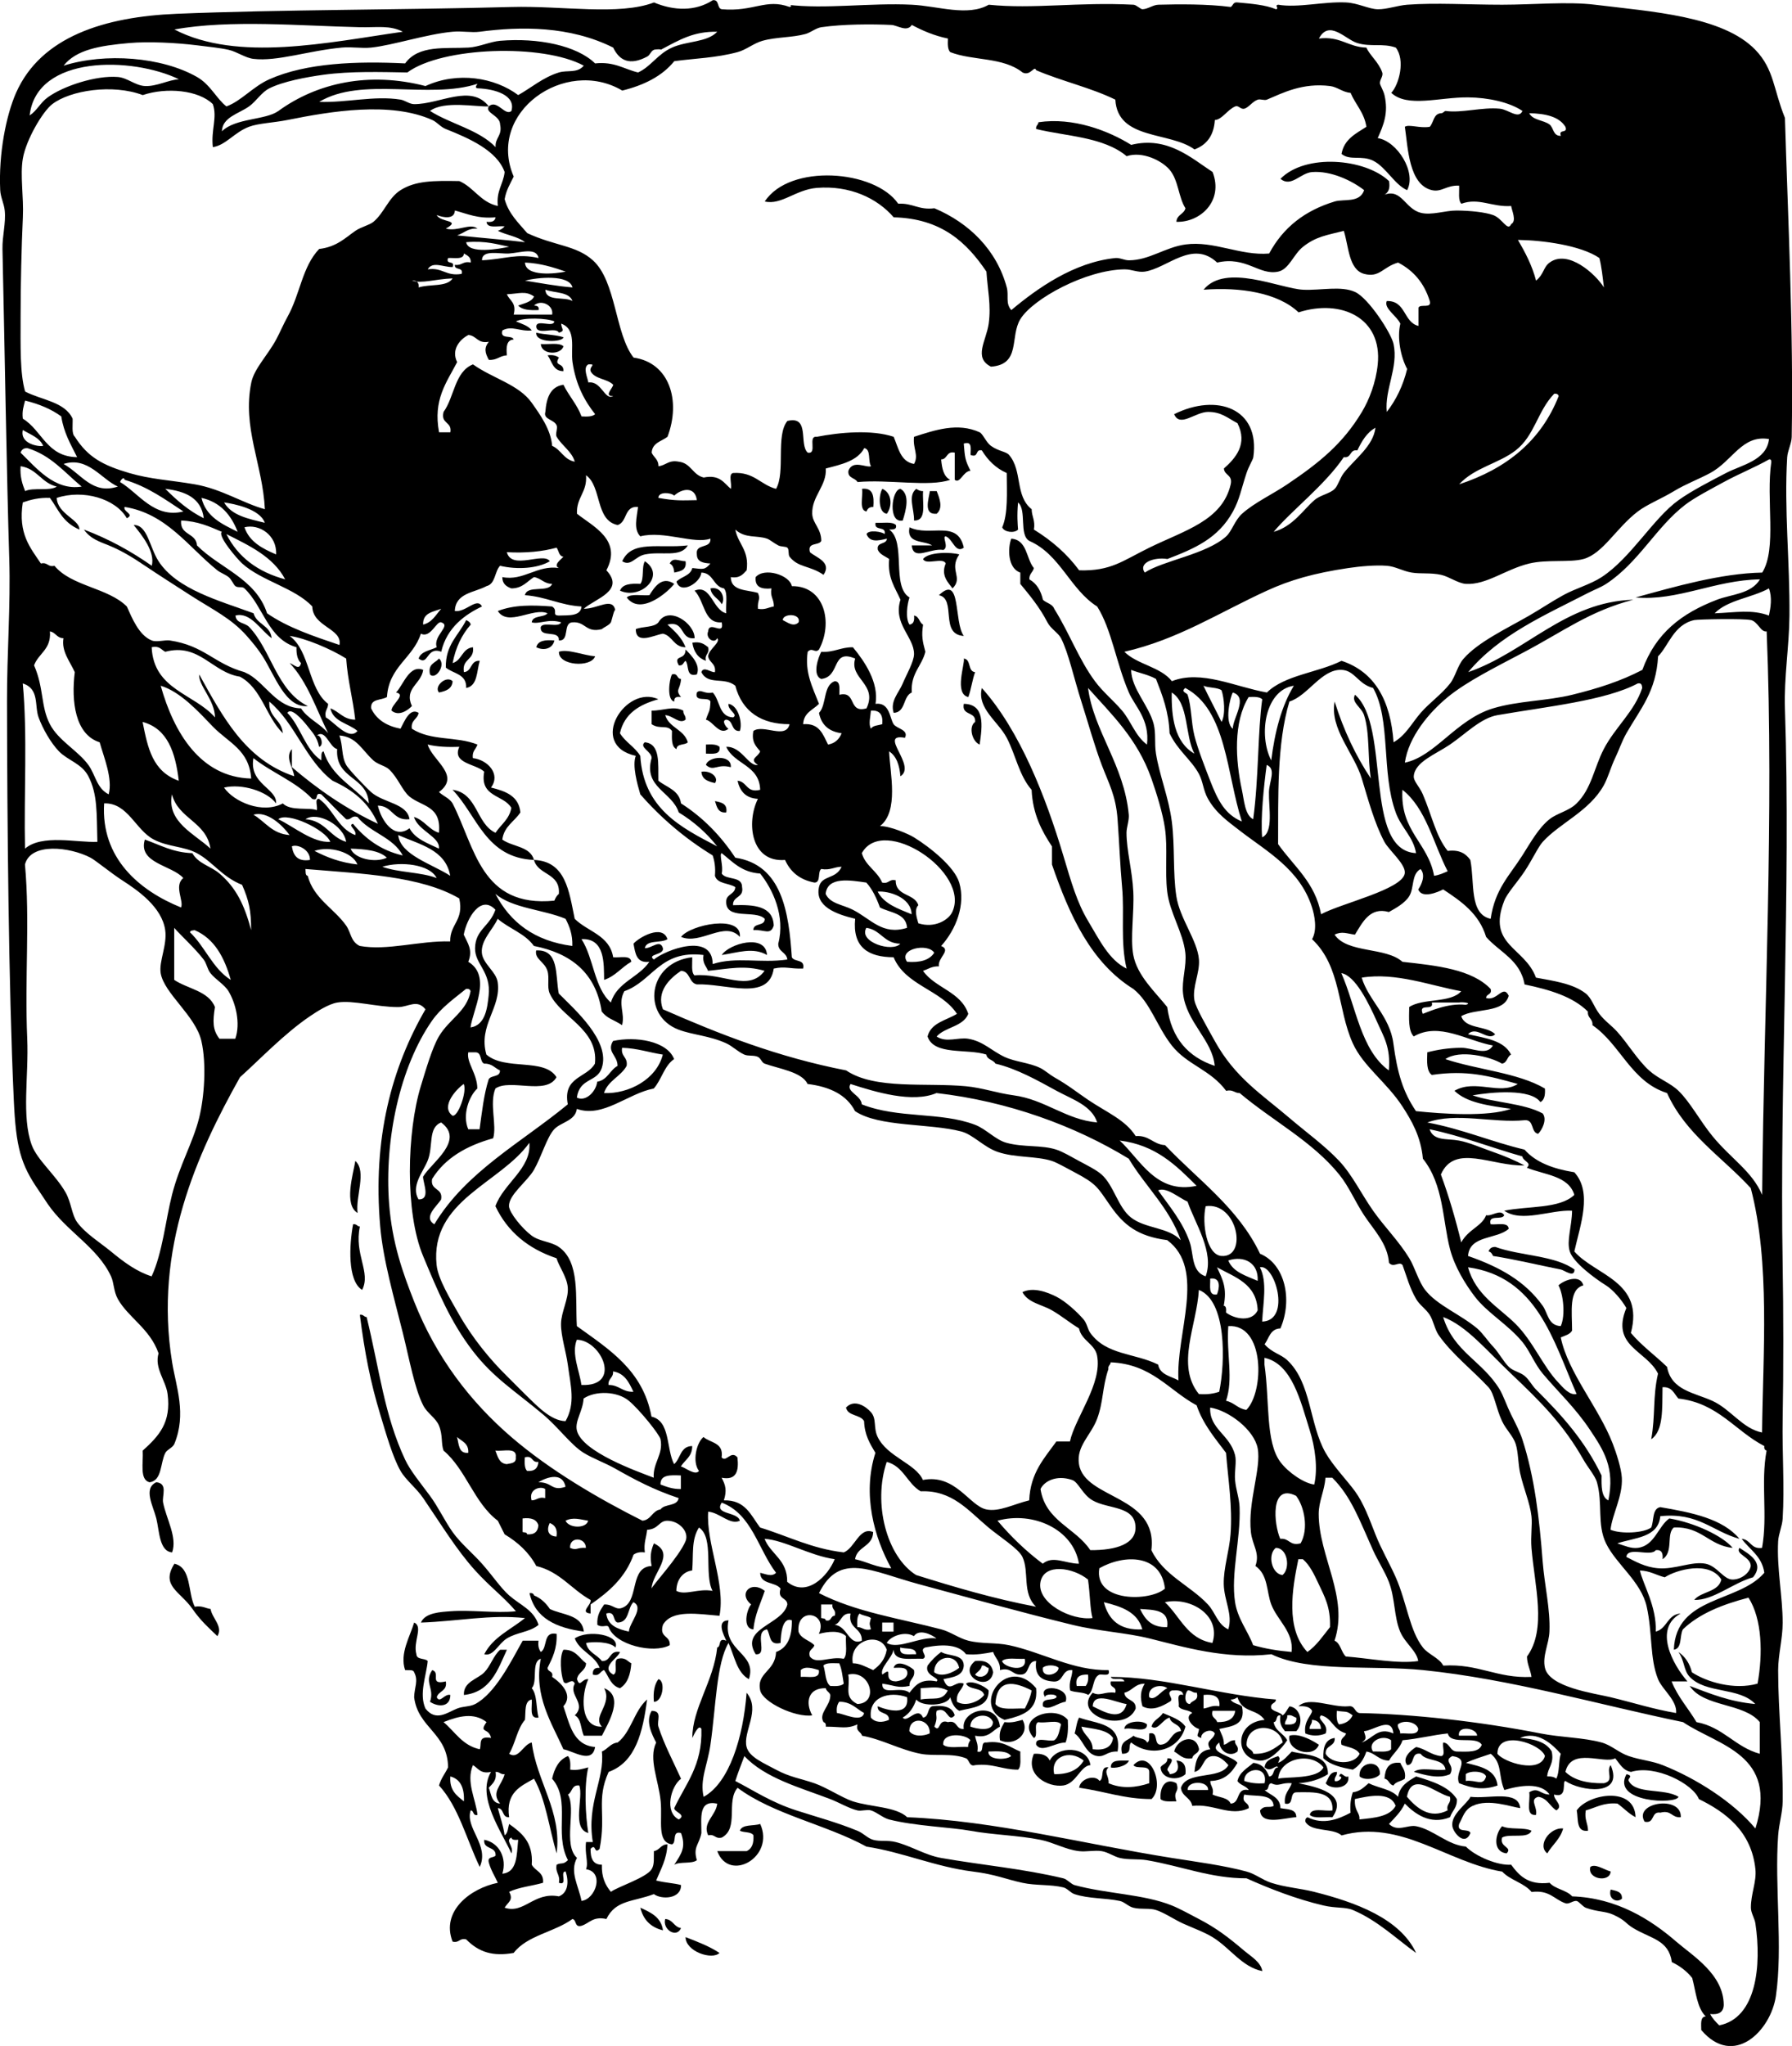 <?xml version="1.0"?>
<svg xmlns:rdf="http://www.w3.org/1999/02/22-rdf-syntax-ns#" xmlns="http://www.w3.org/2000/svg" xmlns:cc="http://web.resource.org/cc/" xmlns:xlink="http://www.w3.org/1999/xlink" xmlns:dc="http://purl.org/dc/elements/1.1/" xmlns:svg="http://www.w3.org/2000/svg" id="gourdon_xA0_Image_1_" xml:space="preserve" viewBox="0 0 340.62 388.704" version="1.1" x="0px" y="0px" enable-background="new 0 0 340.62 388.704">
<g clip-rule="evenodd" fill-rule="evenodd">
	<path d="m101.94 63.21c1.621 0.386 3.642 0.371 5.159 0.86-0.07 0.977-5.39 1.168-5.16-0.86z"/>
	<path d="m102.8 65.36c1.459 0.117 3.485-0.333 4.299 0.43-0.5 1.71-4.18 1.657-4.3-0.43z"/>
	<path d="m104.09 67.509c0.997-0.137 1.651 0.069 2.15 0.43-1.062 1.771 0.933 0.808 0.86 2.58-2.01-0.001-2.16-1.851-3.01-3.01z"/>
	<path d="m163.85 92.875c2.115-0.252 2.313 1.414 2.15 3.439-0.735-0.019-1.114 0.319-1.29 0.86-1.5-0.221-0.63-2.809-0.86-4.299z"/>
	<path d="m167.72 92.875c1.783 0.758 1.944 3.204 0.86 4.729-1.65-0.127-1.62-3.547-0.86-4.729z"/>
	<path d="m171.16 92.875c1.869 1.053 1.049 4.09 0.43 6.019-2.86 0.595-2.13-5.918-0.43-6.019z"/>
	<path d="m174.17 92.875c0.346 0.228 0.697 0.449 1.289 0.43-0.189 2.247 0.795 5.667-1.72 5.589 0.06-2.162-1.25-4.739 0.43-6.019z"/>
	<path d="m176.75 93.305h1.29c0.576 1.392 1.254 3.239 0 4.299-2.59 0.242-1.51-2.777-1.29-4.299z"/>
	<path d="m166.43 99.324c1.345 0.088 3.156-0.29 3.87 0.43 0.201 0.917-0.614 0.819-1.29 0.86 3.308 2.281 0.364 10.814 3.87 12.898-0.446 1.211-0.823 4.022 0 5.159 0.756-0.104 0.979-0.74 0.859-1.719 1.01 0.137 0.963 1.331 1.72 1.719-0.327 2.11-0.119 3.11 0.431 5.159-0.676 2.764-2.815 4.064-2.58 7.739-1.716 0.72-1.11 3.762-3.439 3.869-0.734-2.232 1-3.841 1.72-5.589 0.661-1.605 2.143-4.135 2.149-5.589 0.016-3.267-4.051-5.739-2.579-10.318-0.998-2.298-2.489-4.104-2.15-7.739-0.761-0.528-1.742-0.837-2.149-1.72-0.324-1.613 1.642-0.937 1.72-2.149-1.709 0.43-3.264 0.738-3.87-0.86 0.37-0.888 2.993-0.454 3.439 0 0.35-1.639-2.08-0.5-1.72-2.146z"/>
	<path d="m130.74 103.62c-1.4 2.391-4.955 1.058-8.169 1.72-1.851 0.381-2.662 2.342-4.299 1.29 1.83-4.1 7-2.38 12.47-3.01z"/>
	<path d="m179.76 107.06c-0.464-1.256-3.836 0.396-4.3-0.86 1.036-1.375 5.392-1.324 6.879-0.86-2.054 2.94 0.844 4.356-1.289 6.449-0.67-0.97-2.31-2.38-1.29-4.73z"/>
	<path d="m130.31 106.63c0.261 1.694-0.962 1.904-2.149 2.149-0.059-0.801-0.283-1.437-0.86-1.72 0.64-1.28 1.67-0.45 3.01-0.43z"/>
	<path d="m122.58 106.63c4.076 2.721-0.786 7.404-4.729 5.589 0.464-1.256 2.047-1.393 3.869-1.29 0.75-0.96 0.2-3.23 0.86-4.3z"/>
	<path d="m128.16 110.93c-1.453 1.832-6.501 6.014-9.029 2.58 0.814-0.763 2.84-0.313 4.299-0.43 0.85-1.3 2.3-3.81 4.73-2.15z"/>
	<path d="m137.19 114.8c-0.593-1.126-1.959-1.48-2.149-3.009 2.14-0.47 2.87 1.98 2.15 3.01z"/>
	<path d="m183.2 120.82c-4.664-0.245-1.322-7.028-4.729-7.739 4.31-4.14 2.78 5.11 4.73 7.74z"/>
	<path d="m132.03 121.25c-2.896 0.317-1.747-3.413-5.159-2.58 1.36 1.22 2.709 2.45 3.439 4.299-2.28-0.013-2.439-2.146-4.299-2.58-1.633 0.243-5.179 2.189-5.159-0.86 1.306-0.557 3.448-0.278 4.299-1.29 1.91-3.28 6.91 0.2 6.88 3.01z"/>
	<path d="m88.611 117.81c0.383 0.191 0.769 0.378 0.86 0.86-1.682 1.901-2.852 4.314-3.439 7.309 1.789-0.504 1.786-2.8 3.869-3.01 0.332 2.481-2.163 2.136-1.72 4.729 1.596-0.124 1.165-2.275 3.01-2.15-0.601 1.979-0.387 4.772-2.58 5.159 0.116-2.695-2.463-2.696-3.87-3.869-0.086-4.39 2.455-6.14 3.87-9.03z"/>
	<path d="m105.38 121.68c-0.328 1.55-1.993 2.018-3.439 1.29 0.29-1.28 1.71-1.44 3.44-1.29z"/>
	<path d="m131.6 122.11c1.569-0.279 2.29 0.29 3.009 0.86 0.312 1.315-0.742 1.265-0.43 2.58-1.48-0.52-2.32-1.69-2.58-3.44z"/>
	<path d="m113.12 124.69c-0.763 2.2-7.024 1.795-6.879-0.86 1.62-0.6 4.64 0.68 6.88 0.86z"/>
	<path d="m130.31 123.4c1.179 1.181 2.874 2.929 2.15 4.729-2.163 0.586-1.422-1.731-2.15-2.58-0.437 0.279-0.444 0.989-1.29 0.86-1.14-2.11 1.31-0.84 1.29-3.01z"/>
	<path d="m83.452 125.12c1.418 1.212-0.692 4.171-1.72 3.009-0.447-2.03 0.991-2.16 1.72-3.01z"/>
	<path d="m183.2 125.12c1.438 0.138 0.697 2.455 2.149 2.58-0.544 1.462-0.748 3.265-1.29 4.729-2.76-0.59-0.59-6.37-0.86-7.31z"/>
	<path d="m80.442 127.27c-0.399 2.735-3.68 3.47-2.149 6.879-0.762 0.784-2.481 2.033-3.869 0.86-0.078-1.184 2.918-3.045 0.86-3.439 1.427-1.53 2.546-5.36 5.158-4.3z"/>
	<path d="m127.73 128.13c1.173-0.313 0.866 0.854 1.72 0.86-0.134 2.094-1.18 1.993 0 3.439-0.863-0.146-1.345 0.088-1.29 0.86-1.46-0.31-0.96-4.2-0.43-5.16z"/>
	<path d="m86.031 129.42c-0.099 1.478-1.279 1.873-2.58 2.149-1.05-1.1 1.348-3.34 2.58-2.15z"/>
	<path d="m135.47 131.57c1.418 1.448 1.125 4.607 3.87 4.729 1.084-0.566-1.127-1.412-0.86-2.58 1.934 0.346 2.681 3.732 2.15 5.159-1.712 0.136-1.165-1.988-2.58-2.149-1.014 0.118 0.04 1.602 0.43 1.72-1.718 1.41-2.897-1.385-4.299-1.72 0.582-1.802 0.766-1.329 0.86-3.439-0.399-1.034-3.126 0.26-2.58-1.72 0.72-0.76 1.44 0.38 3.01 0z"/>
	<path d="m183.2 133.72c4.036 0.056 3.536 4.134 3.009 7.738-1.447-0.581-2.158-3.42-0.859-4.299 0.2-2.07-2.63-1.1-2.15-3.44z"/>
	<path d="m129.88 135.01c-0.055 0.771 0.526 0.907 0.43 1.72-1.148 0.933-2.4-0.783-3.869-0.86 0.73 2.422 3.6 2.705 4.299 5.159-0.548 0.599-2.106 0.187-2.15 1.29-0.994-0.439-0.889-1.977-0.86-3.439-0.91-1.297-2.275-0.222-3.869-1.29v-2.58c2.18 0.03 4.14-0.98 6.02 0z"/>
	<path d="m134.18 141.46c1.06-0.057 2.071-0.065 2.58 0.43 0.25 1.54-1.272 1.307-2.58 1.29v-1.72z"/>
	<path d="m138.91 145.76c-2.663-0.715-3.223 0.925-4.729-0.43 0.42-1.67 4.94-2.04 4.73 0.43z"/>
	<path d="m133.32 146.62c1.835-0.29 3.366 1.148 2.58 2.15-1.3-0.28-2.48-0.68-2.58-2.15z"/>
	<path d="m135.9 152.2c1.188 0.245 2.411 0.455 2.149 2.149-1.59 0.16-1.79-1.07-2.15-2.15z"/>
	<path d="m140.63 178c-2.877-3.172-7.43 1.588-11.178 0 1.77-2.34 11.61-4.33 11.18 0z"/>
	<path d="m145.79 181.44c-2.655-1.55-5.614-0.44-8.599 0 1.32-2.11 8.33-4.19 8.6 0z"/>
	<path d="m67.544 220.56c2.215 2.036-0.009 6.79 0.43 9.888-2.659-1.53-0.845-7.39-0.43-9.89z"/>
	<path d="m67.114 232.6c0.694-0.121 0.74 0.406 1.29 0.43-1.123 5.317 2.153 8.695 0.43 12.038-2.825-1.73-2.44-8.59-1.72-12.47z"/>
	<path d="m299.28 241.2c-0.017 1.652-1.917 0.132-2.58 0-3.917-0.776-8.904-1.972-12.897-2.579-0.19-0.383-0.378-0.769-0.86-0.86 0.188-0.528 0.551-0.883 1.29-0.859 4.73 1.72 11.31 1.58 15.05 4.3z"/>
	<path d="m68.404 249.8c0.694-0.121 0.74 0.406 1.29 0.431 2.463 10.133 3.367 18.689 7.309 27.085 0.993 2.115 2.926 4.438 4.729 6.879 1.592 2.155 2.803 4.775 4.299 6.879 1.537 2.159 3.777 3.983 5.589 6.019 1.962 2.205 3.576 4.638 5.159 6.02 2.21 1.928 4.652 2.724 5.589 5.589-1.674 1.405-4.098 1.391-6.019 2.579-1.638 1.015-2.552 3.472-4.299 3.01 1.628-3.244 5.05-4.694 7.738-6.879-6.788-0.699-12.631 0.607-19.776 0.86 0.767-1.9 3.799-2.011 5.589-2.15 3.893-0.304 8.524 0.405 12.468 0-2.36-2.769-4.824-4.527-7.738-7.738-3.521-3.88-6.489-8.778-9.889-13.758-1.286-1.884-3.312-3.439-4.299-5.159-1.506-2.624-2.767-7.109-3.87-10.748-1.831-6.04-2.94-11.56-3.871-18.92z"/>
	<path d="m29.711 281.61c2.271 0.213 1.039 2.624 1.29 3.87 0.637 3.164 2.723 6.591 1.72 9.458-2.464-0.196-2.425-4.086-3.009-6.449-0.587-2.37-2.554-5.7-0.001-6.88z"/>
	<path d="m33.15 297.09c3.286 0.728 2.519 5.506 3.869 8.169 1.396-0.249 2 0.293 3.009 0.43 0.271 1.752 2.444 3.354 1.29 5.159-1.51-1.449-3.166-2.895-4.729-5.159-2.315-3.35-6.109-4.37-3.439-8.6z"/>
	<path d="m145.36 302.25c-0.778 2.375-1.883 4.423-2.149 7.309-2.158-0.122-1.273-3.851-0.43-4.729-2.56-2.08-0.01-4.63 2.58-2.58z"/>
	<path d="m100.65 302.68c0.5-0.069 0.765 0.096 0.86 0.431 1.321 0.542 2.261 1.466 3.01 2.579 2.405 1.178 6.118 1.047 6.449 4.3-5.17-0.71-9.26-2.5-10.32-7.31z"/>
	<path d="m116.99 313c-1.088-1.162-4.357-1.107-5.589-0.859 0.333 1.816 2.09 2.208 3.009 3.439 1.802 0.082 1.329-2.11 3.439-1.72-0.438 1.254-3.757 2.835-1.29 4.299 1.021-0.269-0.067-2.646 0.86-3.009 1.487-0.341 1.815 0.478 2.579 0.859-0.151 2.142-0.728 3.858-2.149 4.729-1.71-0.439-2.125-2.175-3.009-3.439-0.82 0.183-0.778 1.229-2.15 0.859-0.078-0.938 0.352-1.367 1.29-1.289-0.969-2.471-3.772-3.106-4.729-5.59 2.52-1.72 8.66-0.7 7.74 1.72z"/>
	<path d="m96.35 313.43c-1.748 3.842-3.126 8.051-8.169 8.598-0.153-2.518 2.625-3.019 3.87-4.299 1.209-1.244 1.708-3.126 3.009-4.299h1.29z"/>
	<path d="m107.1 313.43c2.355-0.062 2.983 1.603 4.299 2.579-0.083 1.493-1.521 1.632-1.72 3.01 0.553 1.723 0.889-0.118 2.149 0-1.357 2.898-1.653 9.192 2.58 9.028-1.893-1.981 2.073-4.23 0.43-7.309 3.896 1.524 0.815 6.539-0.43 9.028h-3.439c-0.591-1.272-0.456-3.271-1.72-3.869 2.315-2.233-1.251-3.863 0-6.02-0.525-1.311-1.641 0.629-2.149-0.43-0.5-1.4-0.81-4.68 0-6.02z"/>
	<path d="m185.34 315.58c2.11-0.248 3.168 0.558 3.439 2.149-0.67 3.95-6.89 0.61-3.44-2.15zm0 2.58c0.982 0.932 2.683 0.156 2.579-1.289-0.549-0.024-0.595-0.552-1.289-0.431-0.12 0.87-0.86 1.14-1.29 1.72z"/>
	<path d="m82.162 317.3c1.699 0.511-0.731 2.923 2.58 2.149 0.318 1.895-1.392 1.762-1.72 3.01 0.603 1.252 1.481-0.763 2.58-0.431-0.029 2.439-2.436 2.271-3.869 1.29 0.92-2.61-1.201-3.68 0.429-6.02z"/>
	<path d="m196.95 320.74c0.42 4.433-2.806 5.22-6.02 6.019-6.42-2.76 0.53-12.55 6.02-6.02zm-7.74 3c0.862 1.288 3.529 0.771 5.589 0.86 0.536-1.041 1.064-2.089 1.29-3.439-3.28-1.69-6.63-2.32-6.88 2.58z"/>
	<path d="m125.15 319.02c1.411 0.327 0.805 4.373-0.86 4.299-0.17-1.9 0.12-3.33 0.86-4.3z"/>
	<path d="m202.54 323.32c-1.494 0.164-3.097 1.749-4.3 0.86-0.368-1.802 1.925-0.942 2.58-1.72 0.193-0.702-2.344-0.702-2.149 0-1.74-2.68 4.95-2.12 3.87 0.86z"/>
	<path d="m202.97 326.76c0.084 1.661 0.016 3.168-0.43 4.3-2.054-0.011-4.521 2.035-5.589 0.43-0.263-1.695 2.36-0.506 3.438-0.86 0.861-0.572 0.958-1.908 1.29-3.009-0.596-0.98-2.992-0.16-4.299-0.431-1.021 0.27 0.066 2.646-0.86 3.01-3.6-3.91 4.05-6.44 6.45-3.44z"/>
	<path d="m205.12 326.32c3.336 1.25 8.189 0.982 7.309 6.449-2.054-0.081-2.348 1.073-3.869 0.859-2.216-0.312-2.658-3.148-4.299-4.299 0.31-0.97 0.38-2.19 0.86-3.01zm2.58 6.02c2.267 0.261 3.632-0.381 3.869-2.149-1.102-1.622-3.739-1.706-6.02-2.149 0.43 1.73 2.11 2.2 2.15 4.3z"/>
	<path d="m218.02 327.62c0.061 1.78-2.992 0.447-4.3 0.859 0.01-1.45 3.32-1.81 4.3-0.86z"/>
	<path d="m245.1 329.76c1.687-0.512 4.104 0.732 5.589 1.72-0.99 2.7-6.2 1.18-5.59-1.72z"/>
	<path d="m221.89 334.06c1.888-0.091 0.047 1.533 0 2.15 0.081 0.348 0.431 0.428 0.43 0.859 1.646-0.099 1.904-1.279 1.29-2.579 1.376 0.057 1.892 0.975 1.72 2.579-1.385 1.337-4.599 0.992-4.729-1.29 0.32-0.67 1.36-0.64 1.29-1.72z"/>
	<path d="m214.58 334.49c-0.401 1.145-2.952 1.562-3.439 1.289-0.02-1.6 1.91-1.24 3.44-1.29z"/>
	<path d="m218.88 341.8c-5.138 0.01-8.921-1.474-13.758-2.15 0.231-1.797 3.051-2.527 3.869-1.289 0.993-0.441-0.012-2.879 1.72-2.58-0.995 0.956 0.146 1.677 0 3.01 2.492 1.091 5.201 0.856 7.739 0v-2.149c-0.008-1.426-2.43-0.437-3.01-1.29 3.14-3.36 6.09 3.96 3.44 6.45z"/>
	<path d="m254.13 336.64c0.055 0.771-0.526 0.906-0.43 1.72 0.702 0.312 1.87-0.854 0.859-0.86 0.283-1.287 0.919 0.411 1.72 0 0.356 2.454-3.398 2.585-4.299 1.29 0.55-0.88 0.69-2.18 2.15-2.15z"/>
	<path d="m309.16 337.07c1.473 0.371 0.15 0.75 0.431 1.29 1.343 2.592 6.753 1.331 9.458 3.01-0.37 1.48-12.83 1.12-9.89-4.3z"/>
	<path d="m223.61 338.79c0.688 1.802-0.729 1.329 0 3.439-1.143-0.005-2.456 0.162-3.01-0.43-0.19-2.33 0.99-4.12 3.01-3.01z"/>
	<path d="m310.88 345.24c-1.334-0.672-2.255-1.758-3.439-2.58-2.675-0.238-4.093 0.779-6.019 1.29-0.296 1.729 0.412 2.454 0.43 3.869-2.31 0.304-1.822-2.19-2.149-3.869 2.2-3.18 11.03-4.66 11.18 1.29z"/>
	<path d="m288.96 343.52c-1.678-0.206-6.019-1.862-9.028-0.431-1.589 0.756-1.814 2.018-2.58 3.439-0.512 1.802 1.812 0.768 2.15 1.72-1.094 2.635-3.269-0.082-3.439-1.289-0.326-2.294 2.845-4.258 3.439-5.589 3.42 0.45 9.12-1.38 9.46 2.15z"/>
	<path d="m319.48 345.24c-1.757 0.181-1.737-1.415-3.869-0.86-1.864-0.288-0.99 2.163-3.01 1.72-2.2-3.69 7.09-5.09 6.88-0.86z"/>
	<path d="m144.5 346.53c2.859 6.286-5.913 11.237-8.168 5.159h5.589c1-0.433 1.387-1.479 1.29-3.009-0.435-0.712-1.826-0.468-2.58-0.86 0.43-1.29 2.59-0.85 3.87-1.29z"/>
	<path d="m285.52 346.96c1.438 0.711 4.15 0.148 5.589 0.859-0.67 1.623-4.123 0.463-5.589 1.29-0.552 1.895 2.058 1.761 0.859 3.01-2.73-0.3-2.22-3.7-0.86-5.16z"/>
	<path d="m297.12 347.39c-0.547 2.032-2.059 3.102-3.01 4.729-1.99-1.5 0.48-4.99 3.01-4.73z"/>
	<path d="m306.15 355.56c-0.111 2.158-4.48 1.518-3.87-0.86 0.93-0.71 2.65 0.54 3.87 0.86z"/>
	<path d="m306.15 359c1.047 0.242 2.211 0.367 2.149 1.719-0.9 0.86-2.66 0.14-2.15-1.72z"/>
	<path d="m121.72 362.44c1.964 0.902 3.949 1.784 4.299 4.3-2.31-0.56-3.75-1.99-4.3-4.3z"/>
	<path d="m126.44 364.59c1.494 0.082 1.632 1.521 3.009 1.72-0.81 1.97-3.56 0.33-3.01-1.72z"/>
	<path d="m130.31 368.03c2.276 0.876 4.556 1.75 6.449 3.009-1.38 1.4-6.43-0.25-6.45-3.01z"/>
	<path d="m256.71 344.38c-0.134-1.565 0.068-2.798 0.43-3.869 1.417-0.159 2.148-1.005 3.009-1.72 1.81 0.913 4.324 1.122 5.59 2.58 0.345-2.092 1.894-2.979 3.439-3.87 3.07 0.941 6.152 1.873 7.738 4.3 0.1 1.675-0.924 2.229-1.29 3.439-3.834 1.599-6.815-0.758-8.599-2.58-0.725 1.568-1.906 2.679-3.009 3.869 1.627 1.605 3.529 0.112 5.159 0.431 3.322 0.648 5.854 3.544 9.458 3.869 1.847 1.884 6.101 3.639 8.599 3.439 1.518 2.064 3.229 3.936 7.309 3.439 1.078 1.215 3.222 1.364 4.3 2.579 8.508 0.299 14.955 4.432 19.776 8.599 3.108 2.687 9.016 6.208 9.028 12.038-0.057 1.376-0.975 1.892-2.58 1.72 0.434 0.856 1.074 1.506 1.72 2.149 7.105-1.398 8.062-11.417 6.879-19.347-0.151-1.019-0.855-1.994-0.859-3.01-0.012-2.625 1.105-4.939 0.859-7.309-0.746-7.206-5.674-10.836-10.748-13.327-1.084-2.863-8.23-6.602-12.897-5.159-1.581-0.282-2.142-1.585-3.01-2.58-2.122 1.147-8.357-2.191-9.458 2.58 1.6 1.553 4.098 2.208 7.309 2.149 2.087-0.451 0.314-2.205 1.29-3.439 2.653 6.145-5.867 4.935-8.599 3.01-0.702 0.017 0.518 3.369-2.149 2.579-0.135 1.035 1.876 2.082 0.43 3.01-1.247-0.76-1.697-2.315-3.439-2.579-1.762 0.486-0.103 1.905-0.43 3.438-2.103 0.24-1.027-2.699-1.29-4.299 1.748-1.058 2.076 0.418 3.869 0.43-1.674-2.388-5.743-1.715-8.599-0.859-1.191-2.79-0.337-5.05-2.579-6.879-1.602 0.549-3.266 1.033-4.729 1.72 2.746 0.692 5.66 1.219 6.019 4.299-2.585 0.904-4.74 0.585-7.309-0.43-0.988-2.156 2.381-4.589-1.289-5.159-1.9 0.984 0.64 1.625-0.431 3.439-2.15 0.977-4.951 0.115-6.879-0.43 1.159-0.991 4.147-0.152 6.02-0.43-0.341-2.239-3.699-1.461-4.729-3.01-1.948-0.373-1.005 2.147-2.579 2.149-1.021-1.334 0.681-2.819 1.72-3.439 1.804 0.346 2.788 1.512 4.729 1.72 0.95-0.054 0.183-1.823 0.431-2.579 1.303 0.13 1.207 1.658 2.579 1.72 2.034 0.027 4.231 0.219 4.729-1.29-1.059-1.808-5.902 0.17-6.449-2.149-2.982 0.312-5.569 1.022-8.599 1.289-0.529 1.62-1.805 2.494-2.579 3.87-1.979-0.028-2.565-1.448-4.3-1.72-0.501 1.505-1.305 2.708-2.579 3.439-2.19-0.39-4.254-0.906-5.589-2.15-0.11-2.116 0.381-3.632 2.149-3.869 0.118 1.695-1.838 1.314-1.72 3.01 1.101 1.986 5.412 2.238 6.449 0-0.597-1.124-2.222-1.219-3.439-1.72-0.369-1.372 0.676-1.33 0.859-2.149-2.642-0.845-2.575-2.888-4.729-3.439-1.028 0.781 1.561 1.563 0.86 3.439-1.216 0.529-2.654 0.529-3.869 0-0.362-2.412 1.279-3.482 1.289-4.3-0.396-0.751-1.344-0.948-2.579-0.859 1.928-1.944 6.404 0.279 9.458 0 1.35-0.203 1.136 1.157 2.15 1.289 9.889 0.182 22.669 1.562 34.394 3.87 3.907 0.769 8.116 0.762 11.608 1.72 1.873 0.514 3.255 1.934 5.159 2.579 2.337 0.793 4.348 0.888 6.448 1.72 6.301 2.496 13.352 6.937 17.627 12.038 4.42-14.131-7.044-15.69-13.757-20.207-16.188-3.343-32.643-8.175-49.442-9.888-9.424-0.961-21.658 0.473-28.805-3.01-8.821 1-16.562-1.362-23.216-3.01-4.361-1.079-9.62-1.356-14.618-2.579-9.992-2.444-18.978-4.97-29.234-7.739-9.001-2.43-15.017-6.197-18.917 1.72 6.997 3.593 15.3 4.798 23.216 6.879 1.84 0.484 3.321 1.677 5.159 2.15 2.491 0.642 5.215 0.325 7.739 0.859 6.282 1.331 12.19 4.879 18.916 4.729 0.434 1.293-0.957 0.762-1.72 0.859-1.4 0.605-0.97 3.043-2.149 3.869-0.846-0.587-2.455-0.41-3.439-0.859-0.296-1.729 0.412-2.454 0.43-3.869-2.196-0.19-1.492 2.52-3.869 2.149-2.095-0.198-3.359-1.226-3.009-3.869-1.863 0-1.069 2.657-3.01 2.579-1.599 0.022-1.702-1.45-3.869-0.859 0.099-1.676-0.924-2.229-1.29-3.439-1.571 0.292-3.126 0.6-5.159 0.43-1.314-1.764-4.081-2.011-7.738-1.29-1.311 0.526 0.628 1.642-0.431 2.15-2.308-0.129-5.49 0.617-5.589-1.72-0.406 1.744-2.667 3.439-2.149 4.729 2.396-1.817-0.208 1.237 2.58 1.29 1.002-0.144 1.852-0.44 2.15-1.29 0.25-1.539-1.273-1.307-2.58-1.289 0.504-1.717 3.186-0.294 3.869 0.43 0.283 1.572-0.93 1.649-0.859 3.01-2.257 0.474-2.872-0.12-5.159-0.431-0.171 2.421 3.49 0.345 5.159 1.72 1.081-1.354 2.113-2.759 5.159-2.149 0.803-0.692-2.39-1.025-1.72-3.01 0.732-0.986 1.593-1.847 2.579-2.579 1.421 0.872 4.26 0.326 4.3 2.579-0.122 2.028-2.092 2.208-3.87 2.58 1.09 2.979 2.245 0.104 3.87 0.859-0.312 1.265-1.508 1.646-1.29 3.439 1.712 1.062 4.318-0.107 5.159-1.29-0.363-1.499-2.826-0.899-3.439-2.149 0.946-0.778 3.557 0.438 4.299 1.29 0.062 3.214-3.087 3.218-5.589 3.869-0.939-0.493-1.382-1.483-1.72-2.579-0.566 1.675-5.396 1.872-6.448 0.43-0.502 1.505-1.305 2.708-2.58 3.439 0.921 1.113 2.811-2.291 3.869 0 1.161-0.129 0.771-1.809 1.72-2.149 2.269-0.262 3.871 0.142 4.3 1.72-1.35 1.597-1.289-1.835-3.439-0.86-0.283 1.121 0.34 1.003-0.43 3.01 1.221 1.228 0.618-1.563 2.579-0.86 1.886-0.452 1.412 1.454 3.01 1.29-0.634-3.563 6.307-5.466 6.879-0.43-1.467 0.683-2.04 2.26-4.729 1.72 0.137 1.009 0.679 1.613 0.43 3.01 1.561 0.413 0.361-1.933 1.72-1.72 3.159-0.437 4.496 0.949 6.449 1.72-0.052 1.238 0.234 2.814-0.43 3.439-3.022 0.012-4.776-1.244-8.169-0.86-1.137 0.363-1.079-1.032-1.72-1.29-2.653-1.067-6.016-0.358-8.599-0.859-3.977-0.772-7.34-2.754-11.178-3.439-0.183-0.82-1.228-0.778-0.86-2.149-2.106 0.925-2.988 0.429-6.019 0.43 0.07-0.5-0.095-0.765-0.43-0.86-1.021-1.671 1.338-3.088 1.29-5.159-0.151-0.564-0.757-0.676-0.859-1.289-3.354-0.091-3.963 2.675-2.58 5.159-3.237 0.454-9.396-2.502-9.889-4.729-0.757-3.428 2.875-3.574 3.01-7.309 2.218-0.792 3.059-2.96 3.009-6.02-1.837-0.693-2.09 2.639-2.149 4.3-2.271 0.552-1.876-1.563-2.58-2.58-2.602 0.443 0.339 4.969-2.15 4.729-3.103-4.984 5.161-5.612 6.019-9.458-0.042-1.392-1.948-0.918-1.29-3.01-0.957-1.336-3.854-0.732-3.87-3.01 0.979 0.209 2.196 0.854 3.01 0-3.41-4.472-4.597-11.167-10.318-13.327-1.573 2.345 3.059 1.669 3.439 3.439-1.903 0.88-3.787-1.541-6.019-1.72-0.42 6.049 3.339 13.617 2.15 19.776-3.979-0.319-9.055-1.258-10.749 1.72-0.771 2.49 1.464 1.976 1.29 3.869-3.078 1.677-10.414-0.035-11.608-3.439-0.297-0.575-1.147 0.212-2.15-0.43-0.125-1.845 0.599-2.841 1.29-3.869 1.882-0.077 2.21 1.397 3.869 0.43 2.698-1.602 1.053-7.546 5.159-7.738-0.307-1.586-0.227-2.753 0.43-4.3 4.289 1.996-0.395 5.698-0.43 8.599 0.008-0.482 5.214-6.032 6.449-9.028 0.725-1.759-1.191-3.841-3.439-3.869-1.653-0.021-1.622 1.59-3.869 1.72-0.121 1.455-0.684 2.469-0.43 4.299-0.997-0.137-1.65 0.069-2.149 0.43-1.538 4.338-4.696 7.056-8.168 9.459v1.72c-2.166-0.208 0.222-1.633 0-2.58-3.604-1.985-5.808-5.37-10.318-6.448-1.405-2.608-3.508-4.518-6.019-6.02-0.412-0.878-0.878-1.701-1.29-2.579-4.51-3.372-6.038-9.727-10.318-13.328-0.505-1.391-0.106-2.85-0.86-4.729-0.601-1.499-2.212-2.307-3.01-3.869-1.632-3.198-2.602-8.65-3.869-13.758-1.661-6.691-3.741-13.809-4.299-20.206-1.464-16.795 2.194-30.211 8.599-41.273-1.583-1.998-3.25-0.438-5.159-0.43-4.085 0.018-8.614-1.365-11.608-0.86-1.67 0.282-3.915 1.74-5.159 2.58-4.94 3.336-9.692 8.367-13.328 11.608-8.174 14.578-16.403 32.585-12.898 54.17 0.761 4.688 2.768 9.757 0.43 15.478-0.307 0.75-1.384 1.07-1.72 1.72-0.996 1.923-0.584 5.274-3.01 5.589-1.927-0.508-1.151-3.722-1.29-6.019 3.123-2.809 5.433-5.357 4.729-10.748-0.336-2.576-2.546-4.896-1.72-7.738-1.624-4.678-5.778-6.803-7.739-10.318-0.805-1.444-0.723-3.07-1.29-4.3-2.554-5.538-8.43-8.489-12.038-13.758-0.595-0.868-1.156-1.765-1.72-2.579-3.427-4.951-4.32-8.195-4.729-17.197-1.01-22.225-1.249-53.178-1.29-75.667-0.017-9.185 0.703-18.36 0.43-27.085-0.492-15.766-0.883-40.769-1.29-58.9-0.055-2.437 0.674-4.897 0.43-7.309-0.135-1.338-0.797-2.528-0.86-3.869-0.326-6.914 1.121-14.192 3.009-18.487 4.735-10.694 16.836-14.459 30.546-15.025 19.251-0.794 43.726-0.746 63.629-1.29 9.582-0.262 20.441 1.669 27.085-0.86 3.774 1.594 7.864 1.724 11.178-0.43 1.309-0.162 0.73 1.563 1.72 1.72 6.123 0.509 8.342-2.097 12.898-0.43 0.662-0.228 0.027-0.449-0.43-0.43 7.13 0.884 15.723-0.39 23.646 0 4.953 0.244 10.626 2.296 14.617 0 8.534 0.867 16.989-0.545 27.516 0 0.549 0.029 1.348 0.879 1.72 0.86 1.086-0.055 1.978-0.832 3.01-0.86 3.743-0.102 9.328-0.158 13.758 0.43 0.437-0.279 0.444-0.989 1.289-0.86 2.628 0.238 5.285 0.448 7.309 1.29 0.674-0.152-0.376-0.757 0.431-0.86 3.739 0.642 8.666-0.642 12.897-0.43 2.275 0.114 4.298 1.26 6.02 1.29 1.745 0.03 3.771-0.724 5.589-0.86 5.368-0.401 11.665 0 18.057 0 5.906 0 12.444-0.635 17.627 0 10.805 1.323 24.341 2.153 30.524 8.599 3.547 3.696 3.394 7.499 5.59 12.898 0.579 19.205 1.648 40.326 1.289 60.62-0.021 1.232-0.783 2.622-0.859 3.869-0.599 9.8 0.52 19.93 0.43 30.095-0.052 5.855-1.054 11.719-0.859 17.627 1.137 34.584-1.026 71.021-0.431 105.76 0.147 8.573 0.173 19.817 0 29.235-0.117 6.429 0.372 12.795 0 18.916-0.087 1.44-0.785 2.919-0.859 4.3-0.279 5.169 0.854 10.405 0.859 15.478 0.004 3.031-0.859 6.1-0.859 9.028 0 8.097 0.947 15.783 0.859 24.936-0.02 2.107-0.694 4.18-0.859 6.449-0.7 9.617 0.927 21.309-0.43 30.524-0.972 6.599-8.022 13.694-14.188 6.449 0.007-1.141-0.238-2.532 0.86-2.58-1.677-1.619-1.88-4.712-2.579-7.309-1.024-1.269-2.307-2.28-3.87-3.01-0.584-4.23-3.946-4.424-7.309-6.448-1.617-0.975-1.407-1.466-3.869-2.58-1.492-0.675-2.911-0.485-5.159-1.29-0.534-0.19-1.348-1.202-1.72-1.289-0.671-0.157-1.441 0.658-2.149 0.43-2.115-0.684-3.013-2.592-6.449-2.149-1.422-1.73-4.071-2.234-5.589-3.869-10.438-1.716-19.302-10.011-30.524-6.879-1.672-1.482-5.729-0.578-6.879-2.58-0.07-0.5 0.095-0.765 0.43-0.859 2.95 1.47 5.76 0.4 8.15-0.87zm-188.31-339.21c-11.136-0.247-24.668-1.487-35.254 0.43 12.032 6.248 29.229 2.456 43.422 0.43-2.476-1.277-4.82-0.786-8.168-0.86zm104.91-0.43c-0.906 1.43-2.75 0.053-3.869 0-3.69-0.177-9.183-0.168-13.328 0.43-1.002 0.145-2.031 1.019-3.01 1.29-2.523 0.699-5.54 0.553-8.168 1.29-1.672 0.469-3.11 1.715-4.729 2.15-4.16 1.116-8.097 1.188-12.038 1.72-2.307 2.852-5.753 4.565-9.888 5.589-10.828-6.43-25.878 4.123-20.637 16.337-0.653 1.354-1.433 2.58-1.72 4.299 0.777 2.806 2.651 4.514 4.299 6.449 5.279 2.454 9.275 2.294 12.468 5.159 4.455 3.997 4.194 13.973 7.739 18.487 6.832 0.959 9.039 8.199 6.449 15.047-1.135 0.871-2.891 1.122-3.009 3.009 0.382 0.908 1.309 1.271 1.29 2.58 1.433-0.144 1.907-1.246 3.87-0.86 2.314 0.266 2.637 2.522 4.729 3.01 3.055-0.619 3.836 1.036 5.159 2.149 0.256-0.891-0.531-2.824 0.43-3.009 3.986-0.26 5.206 2.246 8.168 3.009 1.824-3.191-0.104-10.136 2.149-12.898 4.369-1.073 2.137 4.456 3.87 6.019 1.928 0.352-0.092-3.245 1.72-3.009 4.353-0.846 10.444-1.406 14.617 0 0.898 2.111 1.296 4.723 3.869 5.159 0.948-1.714-0.274-2.925 0-5.159 3.929-1.266 8.296-2.771 12.468-0.86 0.595 0.272 1.257 1.942 2.15 2.58 1.486 1.06 2.871 1.06 3.439 1.72 2.61 3.033 1.069 7.745 4.299 10.318 0.018 1.416 0.726 2.141 0.43 3.87 3.369 2.077 6.291 4.601 8.599 7.739 6.063 0.171 8.221-1.797 13.328-4.299 6.763-3.314 13.878-5.132 15.478-12.038 0.41-1.844-1.207-1.66-1.29-3.009 2.258-1.994 4.562-4.676 2.579-8.599-1.958-1.038-3.081-2.154-5.589-2.149-2.441 0.004-5.369 3.036-6.449 0.43 8.116-4.046 16.374-1.097 15.048 8.168-0.072 0.502-0.844 1.667-1.29 3.01-1.022 3.084-1.31 4.992-2.579 7.309-2.825 5.156-7.361 7.061-12.468 9.028-2.432-0.412-5.602 0.687-4.3 2.58 3.46-2.288 11.725-3.461 15.478-6.879 1.077-0.98 1.651-3.081 3.01-4.299 2.336-2.096 5.785-3.695 8.599-5.589 6.154-4.144 10.579-7.744 14.188-13.757 1.395-2.324 2.654-5.565 3.01-9.029 0.907-8.859-6.96-12.486-15.048-9.888-3.9-3.713-11.056-4.838-18.057-4.299 4.136-5.122 14.568-0.209 18.916 0 3.407 0.164 7.198-0.799 9.889 0.43 2.529 1.155 6.867 7.808 7.309 9.888 0.946 4.458-1.735 8.644-1.29 12.898 1.752-2.261 3.088-4.938 3.87-8.169-1.188-2.18-1.959-5.843-1.29-8.599-0.668-1.482-3.197-2.909-2.58-4.299 3.676-0.093 3.133 4.033 6.02 4.729v-3.439c0.294-0.853 2.562 0.268 2.149-1.29-1.043-3.4-3.091-5.795-6.019-7.309-2.905 0.833-3.521 2.937-6.449 2.15-2.967-0.797-2.933-5.269-3.869-8.169-3.208 0.809-5.271 1.062-7.739 3.01-1.84 1.452-2.655 4.283-4.729 4.729-3.638 0.783-6.049-2.994-11.608-1.72-4.702-4.402-9.435 1.07-13.758 1.72-1.329 0.2-2.475-0.447-3.869-0.43-7.278 0.087-17.386 5.566-19.776 9.458-2.048 3.333 0.156 8.618-5.589 9.029-3.386-1.695-0.888-4.913-0.431-8.169 0.491-3.496-0.223-6.549-0.43-9.888-3.758-5.558-8.541-10.089-17.627-10.318-3.157-3.662-8.372-6.092-14.617-5.589-4.003 0.323-6.751 3.325-9.889 2.58 4.745-7.247 20.92-6.041 25.366 0.43 2.75-0.169 3.91 1.25 6.879 0.86 6.602 2.787 11.841 7.917 13.757 15.047 0.418 1.553-0.302 2.989 0.86 4.299 4.896-4.1 11.886-9.086 19.776-9.888 0.847-0.086 1.698 0.432 2.58 0.43 3.861-0.007 6.882-2.483 10.748-3.01 5.416-0.738 10.463 2.188 15.907 1.72 2.656-4.954 6.787-8.169 12.468-9.888 1.733-0.525 4.731 0.353 5.589-2.149-2.323-1.815-6.308-3.715-9.889-3.439-2.254 0.173-3.966 2.978-6.019 1.29 4.733-4.857 16.103-3.888 20.637 0.43 0.244 1.391-0.131 2.162-0.86 2.579 3.261-1.189 3.902 2.678 6.879 3.439 2.075 0.531 4.676-0.451 6.879-0.43 2.54 0.024 5.31 0.305 6.879 0.86 1.793 0.634 2.77 3.232 3.439 1.72 1.108-0.59 0.096-2.634 0-3.439-3.619 0.25-6.159-1.642-9.458-0.43-0.665-0.625-0.379-2.201-0.431-3.439-2.411-0.107-3.321 1.278-5.159 0.86-4.417-1.005-4.574-8.106-5.159-12.038 0.747-0.532 2.855 0.328 4.729 0 0.769-0.808 0.67-2.483 2.149-2.58 0.432 0.001 0.512-0.348 0.86-0.43 3.058 0.438 6.942-0.761 10.318-0.43 1.644 0.161 3.556 2.083 4.299 0.43-2.492-1.678-6.542-2.542-10.318-2.58-5.439-0.054-11.542 2.012-14.617-0.86 1.507-1.648 2.676-6.24 0.859-8.598-2.498-0.885-4.674-0.07-7.309-0.86-2.263-0.679-5.343-4.559-7.309-0.86 4.086-0.503 5.537 1.629 9.028 1.72 0.636 1.479 2.343 2.766 3.01 4.729 0.244 0.718-0.55 1.424-0.43 2.149 0.039 0.24 0.688 1.401 0.859 2.15 0.778 3.407-0.168 5.649-1.289 8.168 3.741 0.589 7.406 6.529 5.589 9.889-2.406-1.055-4.019-4.391-6.449-5.589-2.231-1.1-4.386 0.035-6.019-1.29 0.486-2.809 2.728-3.864 4.729-5.159-0.423-2.729-2.077-4.229-3.009-6.449-1.479-0.103-2.514-1.117-3.87-1.29-5.262-0.669-9.027 1.312-12.037 2.58-0.488 0.205-1.214-0.162-1.721 0-0.992 0.317-1.773 1.542-2.579 1.72-0.741 0.163-1.07-0.699-1.72-0.43-1.478 0.613-2.51 2.511-3.869 2.58-0.188 2.964-1.568 4.738-3.869 5.589-4.721-3.449-14.608-1.729-15.048-9.458-4.613-2.265-10.231-3.526-15.047-5.589-0.365-1.014-1.06 1.184-2.58 0.43-3.731-2.982-9.405-2.183-13.758-3.869-0.495-0.508-0.486-1.52-0.43-2.58-2.63-0.537-4.82-1.502-6.88-2.589zm-47.73 4.729c0.283-0.151-1.004-0.12-1.29 0-0.584 0.244-0.696 0.975-1.29 1.29-3.31 1.754-5.249 0.768-6.449-1.72-8.26-4.126-17.569-4.039-25.36-3.009-1.605 0.212-3.311-0.167-5.159 0-4.955 0.45-11.359 2.58-15.478 3.01-1.854 0.193-3.65-0.182-5.589 0-6.379 0.599-12.253 2.674-16.767 2.149-1.568-0.182-3.16-1.363-4.729-1.72-1.595-0.363-3.971-0.607-6.019-0.86-4.061-0.501-9.251-0.75-12.898-0.43-5.577 0.488-10.06 1.245-12.468 4.299 7.917-2.49 18.678-1.671 25.366 2.15 2.557 1.461 3.681 4.107 5.589 5.589 2.819-1.019 5.039-3.769 8.168-5.159 7.034-3.124 16.596-3.458 25.796-3.01 2.568-3.562 7.608-2.77 12.039-3.008 1.991-0.107 4.16-1.135 6.019-1.29 7.259-0.603 14.576 0.908 18.057 4.299 3.688-0.393 5.499 1.093 8.168 1.72 2.472-1.14 3.684-3.484 6.449-4.729 2.858-1.287 6.644-0.952 8.599-3.01-4.43-0.083-7.02 1.444-10.76 3.439zm-48.147 4.3c-5.053-0.086-10.783-0.269-15.907 0.43-3.394 0.463-7.737 1.288-10.318 2.58-1.547 0.774-2.466 2.438-3.869 3.439-1.944 1.388-5.07 2.033-5.159 4.729 2.597-2.554 8.312-2.101 10.748-3.87 7.349-5.334 17.173-7.515 27.945-4.729 6.106-2.813 13.173-1.625 17.627 1.72 2.419-1.354 4.743-3.388 7.739-4.299 1.645-0.5 3.449 0.206 4.729-1.29-7.78-4.224-26.97-3.587-33.537 1.29zm-71.798 8.168c1.391-0.911 1.995-2.387 3.439-3.439 2.948-2.147 9.14-4.208 13.328-3.869 1.812 0.146 3.325 1.632 5.159 1.72 2.202 0.105 4.488-1.183 6.449-1.29-8.869-4.283-27.07-4.673-28.375 6.878zm76.097-0.86c3.946 2.503 9.32 3.577 12.468 6.879-0.12-1.84 1.313-2.126 0.86-4.299-0.01-1.766-2.975-2.193-2.149-3.439 1.574-1.436 3.084 1.938 4.299 0.86 0.869-2.977-3.094-4.182-6.449-4.299-0.52-0.091-0.264-0.478 0-0.86-9.243 3.021-21.945-1.447-30.095 3.439 5.173 0.187 10.495-1.236 15.478-0.43 0.833 0.135 1.681 0.857 2.579 0.86 4.916 0.014 10.831-3.927 14.188 0.43-2.409 0.113-8.49-1.136-11.179 0.859zm-54.601-3.009c-5.712-2.162-13.785-0.906-17.197 1.72-1.847 1.421-4.972 6.768-5.589 10.318-0.551 3.17 0.179 7.23 0 11.178-0.26 5.712-0.43 12.728-0.43 18.917 0 5.521-0.144 10.732 0.86 14.188 3.104 1.625 7.536 1.922 9.029 5.159 0.051 1.238-0.235 2.814 0.43 3.439 2.445 3.863 5.298 5.405 10.318 6.879 4.12 1.209 7.699 1.332 12.468 2.149 5.08 0.871 9.248 3.63 13.328 4.729-0.418-8.539-4.345-15.522-2.58-24.076 0.545-2.639 3.12-5.184 4.729-8.168 0.706-1.31 1.376-2.909 2.149-4.299 2.441-4.392 2.774-9.488 6.019-12.898 3.354-0.399 4.984-2.133 6.879-3.439 1.09-0.752 2.689-1.095 3.439-1.72 2.058-1.712 2.832-4.554 5.159-6.019 2.846-1.792 6.208-1.81 11.178-1.72 2.791 1.222 4.004 4.021 7.309 4.729-0.327-2.907 1.041-4.118 1.29-6.449-1.451-4.111-6.848-6.448-11.178-8.169-1.054-0.419-1.631-1.295-2.58-1.72-7.962-3.563-19.276-1.649-27.515 0-2.68 0.537-5.515 0.615-7.309 1.29-2.792 1.05-4.416 3.509-6.879 3.869-0.381-3.291 0.89-5.591 0-8.168-2.718-2.683-8.821-3.234-13.327-1.719zm267.41 5.589c0.796 0.637 0.645 2.222 2.149 2.15-0.531-1.391 1.392-0.329 0.86-1.72-1.21-1.943-3.795-2.511-6.879-2.58 0.66 1.351 2.72 1.296 3.87 2.15zm-211.52 17.197c0.66 1.475 4.805 0.852 1.72 2.58 2.347 0.611 4.585-1.125 6.019 0-1.833-0.113-2.574 0.866-3.869 1.29 4.896 0.504 9.68 0.886 12.897 1.29-1.359-1.077-3.516-1.356-5.159-2.15 0.508-0.208 0.975-0.458 1.29-0.86-1.3-0.133-3.344 0.478-3.439-0.86 0.98 0.12 1.616-0.104 1.72-0.86-3.327 0.317-5.361-0.658-7.739-1.29-0.052 1.753-2.253 1.356-3.44 0.86zm208.95 12.468c1.552-1.3 1.348-2.533 2.579-3.439 3.492-2.571 8.755 2.195 10.318 4.729-0.233-1.916-0.423-3.876-0.86-5.589-3.573-2.447-10.94-3.387-15.477-3.439 1.36 2.359 2.67 4.782 3.44 7.738zm-195.19-6.449c-2.106-0.387-4.338-1.177-8.168-0.86 0.367 2.364 6.474 1.253 8.168 0.86zm0 1.29c-1.799 0.125-5.205-0.804-5.159 1.29 4.398-0.217 6.598-1.363 10.748-0.43-0.42-2.095-3.403-1.012-5.591-0.86zm-11.608 0.859c-0.531 1.391 1.391 0.329 0.86 1.72-1.751 0.033-3.816-1.178-4.729 0.43 2.843-0.407 3.483 1.389 6.449 0.86 0.378-1.381-1.417-0.589-1.29-1.72 1.357 0.21 1.519-0.775 3.01-0.43 0.073-1.076-0.661-1.346-1.29-1.72-0.06 1.231-1.794 0.787-3.01 0.86zm22.359 2.58c-2.35-0.803-4.723-1.583-7.739-1.72 0.098 2.774 5.899 2.116 7.739 1.72zm-27.948 3.009c2.044-0.678 5.403-0.043 6.449-1.72-3.409 0.134-5.762 1.033-7.739 0.43 0.938-0.077 1.368 0.353 1.29 1.29zm29.238 0c-0.632-2.527-6.69-1.899-9.029-1.29 2.979 0.459 5.849 1.031 9.029 1.29zm0 2.58c-0.651-1.786-3.378-1.495-5.159-2.15 0.1 2.33 3.62 1.252 5.16 2.15zm-12.47-1.29c0.484 1.236 1.875 1.563 1.29 3.869h7.309c0.327-1.781-2.155-2.975-3.439-1.72 0.525 0.049 1.018 0.129 0.86 0.86-1.643 0.067-3.13-0.022-3.869-0.86 1.134-0.442 2.508-0.645 3.009-1.72-1.624-1.143-2.86-0.522-5.16-0.429zm4.73 6.879c-2.293 0.244-3.764-0.998-5.589 0-0.512 1.802 1.812 0.768 2.149 1.72-1.355 0.078-1.452 1.414-1.29 3.009-1.368 0.066-1.892 0.975-3.439 0.86-0.732-1.343-0.936-2.271 0-3.439-2.134 0.414-2.293-1.146-3.87-1.29-1.646 0.827-3.324 2.81-2.149 5.159-2.08 3.981-4.595 7.154-3.439 13.328h2.149c0.348-2.067-1.886-1.553-1.29-3.869 2.056-2.817 2.095-7.65 5.589-9.029 3.764 2.681 8.717 3.822 11.178 7.309 1.593 2.257 3.626 5.07 3.869 8.168 1.701 0.735 2.234 2.638 4.299 3.009-0.542-1.939-2.418-3-3.439-4.729-0.313-0.531 0.237-1.573 0-2.15-0.485-1.182-2.597-1.101-2.149-2.579 0.208-2.658 0.934-4.798 3.439-5.159 1.025 2.127 2.584 3.721 3.439 6.019 1.06 0.057 2.071 0.065 2.58-0.43-1.935-2.43-3.668-5.525-4.299-9.888-0.378-2.617 0.807-6.249-2.15-7.309 0.054 1.076 0.821 1.346-0.43 1.72-0.606-1.257-4.406 0.68-4.299-1.29 0.191-1.242 3.249 0.382 3.439-0.86-1.529-0.633-5.803-0.774-7.309 0 1.097 0.478 2.349 0.804 3.009 1.72zm10.75 9.888c2.522-0.361 3.084 3.492 4.729 2.58-1.888 0.091-0.047-1.533 0-2.149-1.128-1.165-3.543-1.043-4.299-2.58-0.274-0.938 1.218-1.368-0.43-1.29-1.11 0.59-0.1 2.634 0 3.439zm176.27 12.898c-3.249 2.524-7.814 3.25-10.748 6.449 8.952-2.943 15.562-8.227 18.917-16.767-0.095-0.335-0.36-0.5-0.859-0.43-3.2 3.324-3.69 7.932-7.31 10.748zm-283.76-6.019c3.667 2.208 4.521 7.23 10.318 7.309-1.192-2.391-2.541-4.625-3.01-7.739-1.903-1.393-4.227-2.365-6.879-3.009-0.259 1.03-0.617 1.961-0.429 3.439zm253.66 6.019c-1.522-0.233-1.057 1.522-2.579 1.29-3.58 5.306-9.935 10.128-13.328 14.188 3.667-1.028 5.547-4.118 7.739-6.019 1.155-1.002 2.922-1.205 3.869-2.149 0.627-0.625 1.03-2.131 1.72-3.009 2.106-2.684 5.608-5.118 6.019-8.599-1.66 0.921-2.6 2.563-3.44 4.302zm-249.79-0.859c-0.7-1.593-2.445-2.141-3.869-3.01-0.624 2.644 3.063 3.225 3.869 3.01zm316.86 5.159c-2.191 1.187-4.632 2.076-6.878 3.439-2.461 1.493-5.097 2.511-6.879 3.869-4.104 3.127-6.631 8.007-10.318 9.028-2.582 0.715-6.952 0.047-10.318 0.86-4.514 1.09-8.131 4.096-12.038 3.87-1.483-0.086-3.165-1.372-4.729-1.72-1.955-0.435-3.887-0.144-5.589-0.43-1.754-0.294-3.062-1.164-4.729-1.29-2.161-0.164-5.047 0.095-7.309 0.43-6.564 0.973-11.059 2.278-15.477 4.299-9.095 4.16-16.886 9.281-27.086 11.608 2.431 2.442 6.895 2.851 9.028 5.589 5.584-2.215 12.044 1.094 18.058 2.149 3.402-3.333 9.706-3.764 14.188-6.019 6.359 2.096 9.329 7.582 9.888 15.478 2.336-1.334 3.45-3.623 5.159-5.589 1.687-1.94 3.974-3.52 5.589-5.589 1.018-1.303 1.409-3.405 2.58-4.729 2.828-3.199 8.104-5.653 12.468-8.168 2.128-1.227 4.257-2.663 6.449-3.87 2.374-1.307 5.142-2.024 7.309-3.439 5.586-3.647 9.814-11.185 14.617-14.618 2.569-1.835 6.01-3.576 9.028-5.159 2.92-1.531 7.718-2.354 8.169-6.449-5.14-0.862-6.89 4.131-11.18 6.452zm-140.59-0.43c-1.444 0.101-1.979 2.535-3.009 1.72v-5.159c-1.638-0.348-1.319 1.26-2.58 1.29 0.154 1.708 0.462 3.264 1.72 3.869-3.924 1.409-11.754-0.121-17.627 0.43-0.432-0.858-1.901-0.679-1.72-2.15 0.83-2.165 3.388-0.511 4.299-0.86-0.63-0.946 0.051-3.204-1.29-3.439-1.287 2.44-4.347 3.105-7.309 3.87 0.208 3.298-2.683 5.263-2.58 8.599 0.056 1.825 1.723 2.801 1.72 5.159-0.466 0.967-2.703 0.164-2.15 2.15 1.144 1.007 4.222 1.886 2.58 4.299-2.613-1.81-4.794-1.326-6.449-3.439-0.312-0.399-0.054-1.411-0.43-1.72-0.313-0.257-1.19-0.154-1.72-0.43-0.896-0.467-1.606-1.104-2.149-1.29-1.989-0.681-4.113 0.02-6.019-1.72 0.516 2.78 2.687 3.905 2.149 7.739-0.689 0.744-1.301 1.564-3.009 1.29 0.024 2.699 3.077 2.369 5.159 3.01 0.564 1.334-0.117 1.227 0 3.009 1.396 0.249 2-0.293 3.009-0.43 0.095-1.385-0.76-1.819-0.43-3.439-1.91 0.19-3.199-0.24-3.01-2.15 1.649-1.909 6.477-0.396 6.879 1.72 6.186-0.081 7.896 6.929 5.159 12.038-0.76 0.807-1.255-0.512-2.149 0.43-0.587 3.92 0.911 6.707 2.149 9.889-1.129 1.164-2.923 1.662-3.009 3.869 3.12-0.253 3.759 1.973 4.729 3.869 1.343-0.233 2.128-1.024 2.58-2.149-2.407-0.316-3.865-1.581-4.299-3.87 1.486-1.523 0.746-5.273 3.01-6.019 1.098 0.048 0.853 1.439 0.859 2.58 3.38-0.801 1.57 3.589 5.159 2.58 2.196-4.651-3.328-5.605-2.149-9.458-4.604-1.961-2.73 3.458-6.449 3.869-1.776-0.692-0.569-4.137 0-5.159 2.444 0.152 3.69-0.896 6.019-0.86 2.186 2.644 4.957 6.658 4.299 10.749 2.719-0.351 2.698 2.795 3.439 3.869 0.605 0.876 2.912 1.043 2.15 2.58-5.265-0.949 2.322 5.312-0.86 7.309-0.183-2.11-0.753-3.833-2.15-4.729 0.167 4.118 1.897 11.365-1.72 14.188 1.979 0.019 5.41 1.506 6.449 2.15 3.128 1.938 7.72 5.625 8.599 8.598 1.236 4.184-0.593 8.877-3.439 12.038 2.015 0.802-0.688 2.204-0.43 3.869-1.333-0.043-2.054 0.526-3.01 0.86 2.302 3.288 7.234 3.944 8.599 8.169-0.982 2.456-4.403 2.475-6.019 4.299 1.887 1.243 4.053 0.102 6.019 0.43 2.859 0.478 4.389 2.27 6.879 3.439 2.078 0.977 4.72 1.074 6.879 2.15 0.757 0.377 1.762 1.255 2.579 1.72 2.776 1.577 4.236 2.807 6.449 4.299 3.52 2.374 7.086 3.8 9.028 6.879 2.634-0.196 3.285 1.588 5.589 1.72 6.274 6.623 13.897 11.898 18.058 20.637 4.724 1.946 6.235 8.688 3.869 14.188-1.944 0.062-2.157 1.855-3.01 3.01 1.358 1.594 3.086 1.875 4.3 3.009 4.639 4.333 4.149 12.107 7.309 17.627 1.42 2.481 4.163 5.342 5.589 7.309 1.651 2.278 2.713 5.226 3.869 8.169 1.116 2.84 2.718 5.546 3.869 8.169 2.123 4.833 2.608 10.061 5.159 13.327 1.028 1.316 3.116 1.978 3.87 3.439 6.722-0.417 10.151 2.459 16.767 2.15-0.191-1.386-0.823-2.329-0.859-3.87 3.82-5.197 1.43-13.53 0.859-20.636-0.184-2.283 0.189-4.327 0-6.02-0.278-2.489-1.507-5.293-2.149-8.169-0.406-1.817-0.344-3.983-0.86-5.589-0.477-1.482-1.814-2.677-2.579-4.299-1.171-2.487-1.481-5.265-2.58-6.449-3.001-3.235-6.916-6.257-9.458-9.888-0.77-1.1-1.011-2.768-1.72-3.87-0.734-1.142-1.908-1.849-2.579-3.009-1.259-2.176-1.759-4.196-2.58-6.449-0.668-0.811-1.675 0.616-2.579-0.43-0.265-3.656-2.926-6.293-4.729-9.028-1.692-2.567-2.879-5.455-4.729-7.739-5.148-6.355-12.644-10.187-18.916-15.478-1.014 0.01-1.267-0.74-2.58-0.43-2.984-4.032-7.383-4.891-10.318-8.599-2.832-3.577-4.077-8.182-7.309-10.748-8.041-5-12.133-13.949-15.478-23.646v-3.439c-1.935-2.937-3.65-6.094-3.869-10.748-2.402-2.756-3.01-6.618-4.729-9.888-1.65-3.14-5.698-5.592-4.729-9.458 7.25 8.092 12.166 20.748 15.477 31.814 1.546 5.166 2.61 8.936 4.729 12.468 2.165 3.607 3.95 7.366 7.309 9.028-1.214-5.057-0.391-10.344-0.859-15.478-0.38-4.15-0.526-8.31-0.86-12.897-0.329-4.522-1.694-6.854-3.009-10.318-1.39-3.663-2.619-8.126-3.87-12.038-1.446-4.524-2.452-9.287-3.869-12.038-0.521-1.012-1.97-1.818-2.579-3.009-1.501-2.93-3.476-5.263-5.159-7.309v-2.15c-2.426-0.829-2.402-4.66-1.72-6.449 3.066 0.229 2.799 3.793 4.299 5.589-0.185 0.819-0.926 1.08-0.859 2.15 1.383 0.767 2.18 2.119 2.579 3.869 0.646 0.644 1.811 0.769 2.149 1.72 2.885 4.62 4.679 9.625 7.739 13.758 1.538 2.077 3.546 3.685 5.159 5.589 1.725 2.037 2.499 4.804 4.729 6.449 0.568-4.771-2.312-7.275-3.439-9.888-2.42-5.603-3.266-11.97-6.02-16.337-5.178-3.277-7.018-9.894-12.897-12.468-2.02-1.134-0.444-5.861-2.149-7.309-0.234 2.484-0.069 4.27 0 5.159-0.743 0.75-2.658 0.476-3.01-0.43 1.126-2.6 0.872-6.58 0.859-10.318-2.084-0.925-3.589-2.43-4.729-4.299-1.325-0.322-0.524 1.482-2.15 0.86-0.011-1.136 0.401-2.694-1.289-2.15 0.22 2.654 0.24 3.124 1.29 5.173zm-179.28-4.3c-0.74-0.023-1.102 0.331-1.29 0.86 2.909 2.826 6.465 7.29 11.608 6.449-3.226-2.65-5.803-5.947-10.318-7.309zm331.48 2.58c-0.024-0.262-0.064-0.509-0.43-0.43-2.7 1.528-5.65 2.696-8.599 4.299-2.475 1.345-5.563 2.964-7.309 4.299-5.582 4.271-8.858 10.994-15.048 15.047-0.999 0.654-2.364 1.166-3.439 1.72-8.276 4.265-16.869 7.957-22.786 15.047 10.971-3.791 18.454-13.36 31.385-13.758-8.259 2.148-13.32 6.019-20.637 9.888-5.519 2.919-10.992 5.626-14.617 8.599-3.547 2.908-7.467 7.558-8.169 12.468 5.762-1.183 9.747-8.194 16.768-10.318 4.739-1.434 10.22-1.394 15.048-2.58 4.877-1.198 9.213-2.581 13.327-4.729 2.542-6.997 7.464-10.75 14.188-13.328 2.764-1.059 6.464-1.066 8.169-3.869-8.607 0.135-15.63 4.146-23.646 3.439 7.417-2.034 16.158-4.578 24.076-4.729 2.84-4.56 0.66-13.869 1.73-21.064zm-314.28 4.729c-3.167-1.422-5.697-5.763-10.318-4.299 3.452 1.954 5.481 5.869 10.318 4.299zm-17.627 0.86c1.539-0.755 4.653 0.066 6.019-0.86-2.918-0.665-3.744-3.422-6.879-3.87-0.141 2.005 0.335 3.391 0.86 4.73zm128.54 15.475c-0.152 1.94-3.985 4.29-4.729 1.72 0.902-0.96 2.64-1.086 3.01-2.58 2.044 0.217 2.355 0.411 3.439-0.86-1.357-0.076-2.564-0.302-2.58-1.72-0.33-2.192 2.745-0.981 2.58-3.009-3.041 1.128-8.867-1.582-13.328-0.43-1.321-1.355-0.673-3.551-0.43-5.589-2.674-0.237-2.004 2.868-3.869 3.439-4.299-0.86-2.99-7.328-6.019-9.458 0.258 3.268-1.857 4.162-1.72 7.309 2.983 2.39 8.665 4.951 5.589 10.748 3.642 3.908-2.143 5.38-4.299 7.309 2.715 0.032 5.564-2.399 6.019 0.43-0.139-0.865-0.72 1.91-0.86 2.15-0.326 0.561-1.407 0.969-1.72 1.29-3.074 0.782-3.088-1.498-5.589-1.29-1.896 0.11-0.442 3.57-2.58 3.439 0.141-2.147-3.696-0.317-3.439-2.58 0.544-1.032 3.39 0.237 3.869-0.86-2.424-0.756-4.201 0.42-5.589 0 0.183-1.394 2.297-0.855 3.009-1.72-2.738-1.177-7.499 2.618-9.458-0.43 3.124-1.22 6.622-1.139 10.318-0.859 1.214 0.737-0.16 1.69 1.29 1.72 1.939-0.067 4.162 0.149 4.299-1.72-4.065-0.234-6.733-1.866-10.749-2.15 0.417-2.02 4.494-0.379 5.159-2.149-1.552-0.024-2.081-1.072-3.439-1.29-1.324 0.825-2.159 2.14-4.299 2.15-0.947-0.343-1.717-0.863-1.72-2.15 4.013 0.809 6.639-2.337 10.748-1.72-1.201-0.551 0.527-1.716 0.86-2.149-0.883-0.12-0.858-1.148-1.29-1.72-2.701 0.738-5.818 1.061-9.458 0.86 0.912 3.51 6.965-0.118 8.168 1.72-2.281 1.374-6.227 1.642-9.458 0.86-1.054 1.095-0.848 3.451-2.58 3.869-2.327 1.256-5.889 1.277-6.019 4.729 2.104 0.304 4.216-2.716 5.159-0.859-3.094 1.462-6.678 3.933-7.739 8.598-2.851-1.075-2.396 2.772-4.299 1.29 0.452-1.412 2.206-1.521 3.439-2.15-0.742-2.206 2.845-4.081 0.86-4.729-0.917-0.302-2.03 3.097-3.869 2.149-1.49 4.672-6.089 6.236-6.449 12.038-1.054 0.666-3.18 0.26-3.01 2.15 1.007 2.145 2.948 3.358 5.589 3.869 0.71-1.312 1.731-4.067 3.439-3.01-0.194 1.239-1.521 1.345-1.29 3.01 3.717 2.391 8.376 1.384 12.468 3.009-0.248 0.899-1.066 1.227-0.86 2.58 2.836 0.335 5.342 3.058 3.439 5.589 2.755 0.685 5.292 1.586 5.589 4.729-1.132 1.734-3.104 2.628-3.439 5.159 1.911 1.385 5.332 1.26 6.019 3.869-9.199-0.402-10.774-8.429-15.477-13.328 4.79 0.656 4.449 6.443 8.168 8.168 1.019-1.561 2.614-2.545 3.01-4.729-1.457-2.556-6.056-1.97-5.159-6.879-1.569-1.514-6.201-1.521-4.729-4.729-2.247 0.097-4.292-0.007-6.019-0.43 0.918 3.083 6.381 5.872 2.15 9.029 0.809 0.767 1.99 1.163 2.58 2.149 4.286 8.325 5.368 19.854 19.347 18.487 0.208-0.508 0.458-0.975 0.86-1.29 0.309-4.036-3.954-3.498-4.729-6.449 6.06 0.246 6.657 5.955 7.739 11.178 2.425 2.447 6.641 3.105 7.309 7.309 1.299 0.134 3.343-0.477 3.439 0.86-1.836 1.03-2.999 2.734-5.159 3.439-0.047-3.047 0.204-7.968-4.299-7.738 2.324 3.552 2.426 9.325 5.589 12.038 1.153-3.863 5.295-4.737 7.309-7.739-2.477 0.328-2.672-1.627-3.009-3.439 0.948-1.139 5.509-3.797 6.449-0.859-1.188 0.818-3.976 0.037-4.299 1.719 1.308 0.047 2.933-1.783 3.439 0 0.278 1.315-3.161 1.093-1.72 2.15 2.167-1.807 11.152-5.255 11.178 0.86 4.498-1.444 9.11-0.112 14.188-0.86-0.145-1.432-1.755-1.397-1.72-3.01 1.375-5.285-1.074-10.36-3.439-13.328-3.51-0.216-5.23-2.222-7.309-3.869-0.535 0.151 0.354 2.478 0 3.869 0.832 1.318 3.894 0.405 3.869 2.58 0.391 2.11-1.802 1.638-1.719 3.439 4.009-0.14 7.605 0.133 7.738 3.869-0.61 1.928-1.811 0.709-3.869 0.86-0.028-1.462 2.208-0.658 2.149-2.15-1.768-1.815-7.581 0.415-7.309-3.439 0.13-1.303 1.659-1.208 1.72-2.58-1.218-0.788-3.43-0.583-3.869-2.149 0.133-1.566-0.068-2.798-0.43-3.87-5.249-3.207-9.813-7.097-13.758-11.608-0.576-1.969-1.558-5.458-0.86-7.309-9.271-2.06-1.879-13.654 4.299-10.748-3.6 0.985-6.473 2.698-7.309 6.449 1.032 1.691 2.837 2.608 3.869 4.299 0.608 9.997 7.637 13.573 14.618 17.197-2.021-2.564-4.458-4.713-7.309-6.449-1.279-3.973-6.767-4.729-5.159-10.318 0.072-1.247-2.482-2.065-1.29-3.009 3.005 0.292 2.508 4.084 2.58 7.309 1.597 1.269 3.949 1.784 4.299 4.299 4.2 2.679 7.58 6.178 10.318 10.318 8.894 1.348 10.172 10.375 10.748 18.917 0.474 0.959 2.566 0.301 2.15 2.15-2.672 0.074-3.325-0.482-5.589 0-0.933 6.321-9.196 2.773-14.617 3.009-1.554-0.309-1.229-2.498-3.01-2.58-2.076 1.397-4.758 3.882-3.439 7.309 10.75 4.728 21.865 9.089 34.824 11.608 5.456 3.698 15.169 2.294 22.786 3.01 3.125 0.293 5.858 1.298 9.028 1.72 6.005 0.798 9.947 4.633 15.907 5.159-1.028-3.229-4.758-4.394-7.738-6.02-3.592-1.959-7.493-4.179-11.608-5.159-0.389-0.757-1.582-0.71-1.72-1.72-3.69-1.182-9.966 0.222-11.178-3.439 0.664-2.632 3.554-3.038 5.589-4.299-3.005-4.591-9.816-5.374-12.038-10.749-4.851-0.021-7.838-1.906-7.309-7.309-3.655-0.878-7.667-2.338-6.879-6.019 0.5-2.335 3.22-1.41 4.299-3.869-1.415 0.018-2.14 0.726-3.869 0.43-0.739 0.552-0.009 2.571-1.29 2.58-2.774-0.521-4.571-2.021-5.589-4.299-6.471 0.528-7.412-7.066-5.159-11.608-2.315-0.121-3.423-1.449-3.87-3.439 1.854 0.153 1.631 2.382 4.299 1.72-0.138-4.734-4.951-4.794-6.449-8.168 2.965-0.091 4.221 3.795 6.019 3.439-1.776-1.15 0.022-1.442 0.43-2.58-0.766-0.954-1.693-1.747-1.29-3.87 1.914-1.353 6.174 1.677 6.879-1.29-5.263 0.036-9.002-2.323-10.318-7.309-2.143-1.747-5.14 0-6.449-2.58 0.434-1.211 1.826 0.119 2.58 0 0.231-1.665-1.096-1.771-1.29-3.01 0.107-1.347 2.468-2.663 1.72-3.439-0.5 1.149-2.282 0.039-1.72-1.29 0.184-2.2 3.142 1.047 2.58-1.72-3.425 0.291-3.187-3.972-5.159-6.019 3.123-1.303 3.403 3.689 6.019 4.299-0.14-1.58 0.367-3.806-0.43-4.729-2.07-0.35-1.95-2.91-4.29-3.01zm-109.63-17.625c-0.103-0.66-0.708-0.063-0.86 0.43 3.514 2.077 6.48 6.987 12.038 5.589-3.459-2.273-6.758-4.707-11.178-6.019zm15.047 7.309c-0.464-3.835-3.465-5.133-7.309-5.589 2.15 2.15 4.432 4.167 7.309 5.589zm89.421-4.299c-0.58-0.587-3.001-0.82-3.01 0.43 3.337 0.591 4.331 0.475 7.309 0.43-0.33-2.69-2.89-2.198-4.3-0.86zm-117.37 0.43c0.105 3.054 4.436 4.154 4.299 6.019-3.249-1.435-3.916-3.721-5.589-6.019-2.083-0.077-3.671 0.341-5.159 0.86-0.931 5.947 1.425 8.606 3.439 11.608 1.315-0.312 1.265 0.742 2.58 0.43 3.243 3.923 10.178 4.152 13.757 7.739 0.997 2.209 2.291 5.462 4.729 6.449 0.925 0.375 2.535-0.137 3.439 0 6.62 1 8.355 4.394 14.188 6.019-0.097-0.027 0.762 0.372 0.86 0.43 3.285 1.952 5.36 6.36 9.888 6.449 1.292 2.004 3.679 2.913 5.159 4.729-2.264-4.615-3.958-9.799-7.309-13.328 0.856 0.287 1.836 1.483 2.149 0-0.665-0.625-0.902-1.677-0.86-3.01-5.43-1.563-6.296-7.782-9.888-11.178-0.458-0.433-1.152-0.04-1.72-0.43-0.329-0.226-0.755-1.305-1.29-1.72-0.68-0.528-1.563-0.819-2.149-1.29-5.521-4.431-9.644-10.779-17.627-12.038-0.329 0.964 1.985 1.371 0.43 2.149-2.137-3.735-8.299-5.53-13.326-3.866zm34.394 6.445c-1.245-3.198-3.261-5.624-6.879-6.449 0.846 3.601 3.909 4.98 6.879 6.449zm5.159-1.716c-0.939-2.648-5.854-3.598-7.739-3.869 1.398 2.472 4.616 3.123 7.739 3.869zm3.87 10.746c-2.282-4.31-6.794-6.391-11.178-8.599 2.203 4.39 5.991 7.2 11.178 8.6zm5.158 5.16c-3.31-3.539-9.608-4.818-13.328-8.169-0.95-0.855-4.753-5.29-3.869-6.019-2.304-0.992-4.565-2.027-7.739-2.149-0.276 2.856 2.868 2.292 3.01 4.729 4.362 4.38 11.181 6.303 13.328 12.898 3.885 2.707 8.833 4.351 13.757 6.019 0.624-3.13-5.102-3.44-5.159-7.31zm-12.897-15.05c0.948 2.778 3.409 4.043 6.019 5.159 0.179-3.68-3.219-5.863-6.019-5.16zm279.45 16.34c3.987-0.151 7.078-0.786 10.318 0.43 0.317-1.5 0.654-3.401 0-5.159-3.23 1.79-7.85 2.18-10.32 4.73zm-245.49 2.15c1.732-0.417 2.421-1.878 3.439-3.009-1.563 0.59-3.537 0.76-3.439 3.01zm68.358-0.86c0.855 0.402 2.047 1.4 3.01 0.43 0.5-1.76-2.99-1.73-3.01-0.43zm184.01 0c-1.263-0.328-10.032-0.155-10.748 0-3.921 0.849-4.894 4.912-6.879 6.879-0.372 6.709-3.348 9.955-6.02 14.618-0.869 1.518-1.395 3.173-2.149 4.729-0.782 1.614-1.353 3.73-2.149 5.159-2.763 4.955-8.362 7.169-11.608 10.748-0.881 0.972-1.961 3.351-3.439 5.589-1.329 2.013-3.295 4.132-3.869 5.589-3.348 8.492 3.89 8.791 6.02 14.618 3.149 0.601 7 1.082 9.458 3.009 1.133 0.889 1.538 2.497 2.579 3.87 1.036 1.365 2.358 2.226 3.439 3.439 2.034 2.281 3.836 5.328 6.02 7.309 1.769 1.604 4.006 2.349 5.589 3.869 2.198 2.112 4.105 5.736 6.449 8.599 3.554 4.341 7.552 6.683 9.458 11.178 0.34-36.311 2.277-72.168 0.86-107.05-1.17 0.18-1.59-1.8-3.01-2.17zm-326.32 8.6c1.891 4.291 1.247 7.79 3.01 11.178 1.634 3.14 5.309 4.99 7.309 7.739 1.373 1.887 1.574 4.446 3.869 5.589 0.789-3.02-0.925-7.04-1.72-9.888-4.66-1.465-5.424-7.772-4.729-13.328-1.017-2.205-2.55-3.95-2.149-6.449-1.283-0.007-1.462-1.118-2.58-1.29 0.283 3.44-2.164 4.14-3.01 6.45zm55.89 7.31c0.01 1.013-0.741 1.266-0.43 2.58 1.626 0.891 4.364 4.495 6.019 2.579-1.683-1.469-4.599-1.706-5.159-4.299 1.695 0.598 2.453 2.133 4.729 2.149-0.442-4-1.437-7.448-1.72-11.608-2.9-1.833-7.836-3.912-10.748-4.299 3.901 2.84 3.481 9.99 7.309 12.9zm-16.767-5.16c-5.314-0.83-7.711-6.449-14.188-4.729-0.765-0.382-1.093-1.2-2.58-0.86 0.364 8.091 8.097 8.813 12.038 13.328-0.059-3.386-3.161-6.004-3.009-8.169 4.459 8.009 8.722 16.213 18.057 19.347-0.117-1.478-1.827-3.594-0.43-5.159v3.439c4.87 4.159 10.185 7.872 16.337 10.748-1.646-3.944-4.75-6.429-8.599-8.168-5.14-3.889-7.113-10.944-12.038-15.047-0.178 3.044 2.356 3.376 2.58 6.019-3.201-3.11-4.037-8.58-8.168-10.75zm15.477 15.91c0.073-0.644-0.153-1.587 0.43-1.72 1.453 4.709 5.676 6.649 8.599 9.888-0.251-5.195-6.384-4.508-6.019-10.318-1.501-0.376-2.155-3.844-3.87-2.58 0.843-0.208 1.385 1.971 0.43 2.15-0.333-1.856-1.396-2.898-2.15-3.869-1.149-1.483-3.203-3.688-3.869-2.58 2.544 2.61 3.352 6.96 6.449 9.03zm158.22-6.88c0.453 1.758 0.113 3.607 0.431 5.589 0.665 4.162 2.424 8.342 3.009 12.898 0.606 4.717 0.183 9.723 0.86 14.188 0.646 4.258 4.02 8.397 4.299 12.038 0.196 2.556-1.313 5.255-0.859 7.739 0.265 1.449 2.34 4.971 3.869 7.739 3.851 6.967 8.94 10.138 14.188 14.617 3.181 2.716 6.748 5.286 9.458 8.169 2.478 2.635 4.201 6.256 6.449 9.458 2.161 3.078 4.881 5.751 6.879 9.028 1.045 1.715 1.779 4.444 3.01 6.02 2.285 2.927 6.608 4.571 9.888 7.309 0.984 0.821 2.054 2.436 3.01 3.439 1.126 1.182 1.961 2.842 3.01 3.869 0.817 0.802 2.126 0.989 3.009 1.72 0.869 0.719 1.399 1.833 2.15 2.579 5.062 5.035 9.266 9.719 12.468 16.338-0.028 2.034-0.069 4.081 1.289 4.729 1.288-6.215-0.911-9.526-3.439-13.327-2.887-4.342-6.06-7.211-9.028-10.748-1.577-1.88-2.467-4.325-3.869-6.02-2.771-3.347-6.685-5.535-9.028-8.599-1.89-2.469-3.871-5.754-4.729-9.028-1.444-5.517-1.177-12.213-5.159-17.197-0.383-4.237-2.19-7.3-3.869-9.888-3.011-4.643-7.457-7.629-9.458-12.038-2.937-6.47-2.163-14.542-7.739-19.776 1.04-1.793 0.459-4.567 0-6.019-2.309-7.3-8.657-10.667-13.757-14.618-2.299-1.78-4.467-3.29-6.02-6.019-0.91-1.599-0.942-3.287-1.72-4.729-1.464-2.715-4.045-4.465-5.589-7.739-0.156-4.143-1.373-7.225-2.579-10.318-1.361-0.789-3.176-1.124-4.729-1.72 0.07 3.63 3.36 6.69 4.3 10.32zm46 16.76c-2.782-7.598-0.884-17.63-4.299-23.646-2.862-0.708-3.468-3.352-6.019-3.439-3.823-0.131-6.377 4.937-9.889 6.019-2.422 8.058-2.102 18.204-2.149 27.085 2.961 4.204 7.057 7.274 8.168 13.328 3.859-2.09 15.392-4.687 15.907-7.739 0.289-1.708-2.994-4.389-3.869-6.019-1.903-3.546-3.153-8.257-4.299-12.038-1.449-4.783-6.136-9.447-5.159-14.618 1.709 5.456 4.013 10.318 6.879 14.618-0.637-3.976-0.173-8.653-1.29-12.038-0.508-1.54-2.499-2.387-1.72-3.869 6.879 5.884 1.501 29.578 11.608 30.095-0.52-3.11-2.8-4.79-3.87-7.73zm-260.54 6.88c3.241-2.79 9.897-1.107 13.758-1.29-0.157-5.477 0.061-9.031-1.72-12.468-1.251-2.415-3.928-3.009-5.589-4.729-1.568-1.624-3.087-4.316-3.87-6.449-0.806-2.198 0.208-5.437-3.009-6.449 0.921 9.69 0.203 21.02 0.43 31.39zm279.88-25.36c-3.185 0.551-6.097 3.599-9.028 5.589-2.727 1.852-6.701 3.295-6.879 6.019-0.062 0.959 1.07 1.923 1.72 3.439 1.754 4.092 2.484 7.978 4.729 10.748 2.285-0.279 3.475 0.539 4.3 1.72 0.86 4.155-0.273 10.305 3.869 11.178 0.807-5.642 3.573-8.191 6.019-12.038 1.656-2.605 3.085-5.21 5.159-6.878 1.441-1.16 3.691-1.555 5.159-3.01 2.855-2.829 3.305-6.754 5.159-10.318 2.179-4.187 5.84-7.137 7.309-11.608-0.049-0.524-0.129-1.018-0.859-0.86-6.09 3.25-17.27 4.39-26.66 6.02zm-236.89 12.04c-0.381-5.488-4.318-6.779-7.309-9.888-2.722-2.83-6.132-6.602-9.888-7.739 2.481 8.85 7.525 17.4 17.197 17.63zm184.44-10.75c0.807-1.34 0.498-4.62 0-6.019-0.847-0.587-2.456-0.411-3.439-0.86 1.11 2.32 2.32 4.56 3.44 6.88zm9.45 7.31c0.679-5.484 1.967-10.358 4.299-14.188-5.44 0.79-6.8 9.3-4.3 14.19zm-27.08 10.31c0.097 1.065-0.43 2.397-0.431 3.439-0.003 3.336 1.1 7.176 1.29 11.178 0.195 4.101-0.606 8.791 0 12.038 0.733 3.928 4.14 7 6.449 9.888 0.795 5.94 3.975 9.496 9.028 11.178-0.422-4.909-5.404-8.264-6.02-13.757-0.279-2.5 0.713-5.218 0.431-7.739-0.437-3.895-2.976-7.629-3.439-11.608-0.477-4.083 0.126-8.195-0.431-12.038-0.406-2.813-1.573-6.601-2.579-9.458-2.682-7.618-7.673-12.278-12.038-17.197 1.04 8.13 6.89 14.69 7.74 24.08zm11.18-22.78c0.769 2.294 0.649 5.135 1.29 7.738 0.624 2.536 2.232 6.593 3.009 8.599 1.47 3.794 2.832 6.402 6.02 7.739-2.942-9.096-2.879-21.197-10.748-25.366-0.96 0.74 0.3 0.92 0.43 1.29zm1.29 11.18c-1.831-3.471-1.025-9.579-4.3-11.608-0.09 4.59 0.52 9.45 4.3 11.61zm7.31-4.73c-0.027-2.009 3.007-5.955 0-6.879-0.48 0.74-1.66 5.64 0 6.88zm3.01-6.02c-2.959 4.773-2.504 12.029-1.29 17.627 0.428 1.976 0.563 4.804 2.149 5.589 1.06-7.74 0.865-16.82 1.72-22.786-0.51-0.5-1.53-0.49-2.58-0.43zm-71.8 6.02c0.364-0.639 1.384-0.622 2.15-0.86 0.177-1.754-0.44-2.712-2.15-2.58-0.09 1.2-0.5 2.55 0 3.44zm-131.56 9.89c-0.641-5.378-2.126-9.912-6.879-11.178 0.991 4.99 1.879 9.4 6.879 11.18zm41.703 10.31c0.401 3.793 6.492 5.518 9.888 7.739-0.879-4.99-5.816-5.93-9.888-7.74zm7.739 2.58c0.338-2.209-4.02-3.426-4.729-6.019 1.972 0.608 2.77 2.389 4.729 3.009 0.524-5.152-3.225-4.961-5.589-6.878-1.342-1.089-2.185-3.568-3.87-5.159-0.752-0.71-2.117-0.91-3.009-1.72-2.155-1.957-3.189-4.5-6.449-4.729 0.717 2.035 0.37 3.937 1.29 5.589 0.557 1 4.062 4.573 4.729 5.159 2.393 2.101 6.855 2.122 7.309 5.159-3.214 0.347-3.169-2.564-6.019-2.58 0.636 2.741 3.051 6.535 6.019 4.299 1.096 2.06 3.468 2.84 5.589 3.87zm-22.786-9.45c2.688 1.898 3.568 5.603 6.879 6.879 0.368-1.003-1.503-1.853-0.43-2.15 2.352 2.808 5.264 5.055 9.458 6.019-1.813-3.489-6.252-4.353-8.599-7.309-1.215-0.355-1.114 0.606-2.149 0.43-1.62-1.533-3.125-3.18-4.729-4.729-1.391-0.531-0.328 1.391-1.72 0.86-3.056-3.25-7.654-4.957-11.178-7.739-0.897 4.914 4.555 5.758 4.299 8.599-1.696-2.321-6.496-3.817-9.889-3.009 1.852 2.688 7.273 5.086 11.178 3.009 1.493 1.531 5.091 0.688 6.449 1.29 0.236-0.63-0.502-2.23 0.431-2.15zm179.27 7.3c2.202-0.998 1.219-5.613 1.29-8.599 0.049-2.069 1.442-4.382-0.43-5.159-0.55 4.08-1.19 10.23-0.86 13.76zm32.68 7.31c1.005-0.142 1.775-0.517 2.579-0.86-2.737-5.288-4.097-11.954-8.599-15.478-0.45 7.9 4.88 10.03 6.02 16.34zm-232.59-5.16c-0.753-5.122-6.124-5.627-7.309-10.318-1.075 5.27 4.436 7.58 7.309 10.32zm-3.44 0.86c1.122 2.021 3.496 2.447 5.159 3.869 3.185 2.723 4.754 6.011 6.019 10.749-0.01-3.764-0.408-5.572-1.72-8.599-3.797-1.485-5.613-4.426-8.598-6.019-2.473-1.319-5.429-1.161-8.169-2.58-3.51-1.818-4.934-7.02-9.458-6.879-0.64 10.396 6.655 16.553 14.618 19.777 0.581-1.186-1.397-4.144 0.43-5.589-2.139-2.451-8.662-2.798-7.309-7.309 2.869 1 5.292 2.45 9.028 2.58zm18.488-3.44c-1.395-1.908-4.261-4.616-6.879-3.869 2.255 1.33 3.539 3.63 6.879 3.87zm-2.15-3.01c3.023 1.46 6.591 4.53 9.888 4.299-0.947-2.37-8.184-5.76-9.888-4.3zm5.159 0c3.764 0.249 4.631 3.394 7.739 4.299-0.465-3.11-5.405-5.87-7.739-4.3zm122.95 17.63c3.527-7.552-13.132-18.536-17.198-11.178 0.711 2.442 2.938 3.368 3.87 5.589 1.315 0.312 1.265-0.742 2.58-0.43-0.068 3.077 3.588 2.43 4.299 4.729-0.853 0.846-0.273 2.456 0 3.439 3.15 1 5.76-0.66 6.45-2.15zm-125.53-12.47c0.277 1.729 1.066 2.947 3.439 2.58 0.068-1.96-2.402-3.08-3.439-2.58zm-22.786 66.21c1.476-5.761 3.968-9.87 5.159-14.617 0.987-3.933 1.429-10.249 0.43-14.617-1.097-4.798-7.116-9.047-7.738-12.898-0.36-2.224 1.265-5.312 0.86-8.168-0.625-4.402-5.257-7.582-8.169-9.458-2.089-1.347-5.101-3.818-6.019-4.299-3.91-2.05-11.388-2.939-12.468 1.29 0.968 10.689-0.074 21.628 0.43 33.104 0.309 7.025-1.122 14.804 0.86 20.207 1.034 2.82 4.564 5.696 6.449 9.028 1.051 1.857 1.17 4.225 2.15 5.589 1.548 2.157 4.433 3.923 6.449 5.589 2.503 2.07 4.964 3.868 7.739 4.729 2.078-4.5 2.669-10.79 3.868-15.47zm35.254-62.77c-0.947-2.354-5.298-3.579-8.168-2.58 2.356 1.23 4.944 2.22 8.168 2.58zm5.589-1.29c-1.473-1.393-4.111-1.622-6.879-1.72 0.679 1.91 4.659 2.79 6.879 1.72zm9.458 3.87c-1.265-2.609-6.801-3.224-10.318-2.149 3.026 1.13 7.327 0.99 10.318 2.15zm-24.505-0.43c1.125 4.332 5.041 6.236 7.309 9.458 0.928 1.319 0.849 3.035 2.58 3.87 5.257 0.956 11.311-1.012 17.197-0.86-0.066-3.363 2.656-3.937 1.72-8.168-7.332-4.276-18.518-4.698-29.235-5.589 0.066 0.51-0.075 1.22 0.429 1.29zm219.26 21.93c-5.852-1.047-12.396-3.629-18.917-2.58 1.289 4.303 5.342 7.324 6.019 12.468 0.744 5.648 1.842 9.284 4.3 12.897 5.064 0.527 13.662 1.121 18.057-0.43-4.123-0.605-8.356-1.102-10.748-3.439 3.996-2.302 8.562 0.905 12.038-1.29-5.462-1.536-9.689-2.694-16.338-1.72-1.008-0.711-0.931-2.508-0.859-4.299 1.906-0.49 3.998-0.837 6.449-0.86 2.097-0.02 4.872 1.62 6.019-0.43-4.922-0.895-10.226-4.528-15.048-1.72-1.048-1.101-0.896-3.402-0.859-5.589 2.57-1.73 7.9-0.7 9.89-3.01zm0.86 2.58c1.365-0.361-0.763-0.567-1.29-0.43h-5.159c0.47 1.759-2.638-0.058-1.72 2.15 1.17-0.42 4.77-2.1 8.17-1.72zm8.6 9.46c-0.758 0.39-0.71 1.583-1.72 1.72-2.203-1.348-8.079-2.741-10.748-0.859 6.125 2.043 13.77 2.567 18.917 5.589 0.089 1.235-0.109 2.184-0.86 2.579-1.837-2.608-9.26-1.914-12.897-1.289 4.166 1.422 9.696 1.481 13.327 3.439 0.893 1.107-0.077 3.105-0.859 3.869-1.457-0.263-0.689-2.75-2.58-2.58-5.922 0.59-13.14-1.563-18.486 0.431 6.646 1.234 12.118 3.646 18.486 5.159 2.14 2.445 5.509 3.662 9.459 4.299 3.485 3.825 1.129 10.002 0 15.047 4.013 4.554 13.358 5.692 10.748 15.478 2.032 2.411 4.616 4.27 6.879 6.449 0.791 4.462 5.164 4.891 8.599 6.449 3.52 1.597 5.721 5.278 9.458 6.019 0.161-14.913 1.575-32.293-2.149-46.432-5.419-5.902-12.389-10.254-15.907-18.058-6.858-2.17-8.83-9.227-14.188-12.897 0.112-1.259-0.973-1.321-0.86-2.58-2.866-2.866-7.299-4.166-12.038-5.159-0.794-4.651-4.766-6.125-7.309-9.028-1.331-4.401-4.71-6.754-8.168-9.028-0.978 0.518-4.058 1.826-4.729 0 0.587-0.854 1.48-2.692 0.43-3.87-1.779 1.013-1.155 3.547-2.149 5.159-0.821 1.332-2.558 2.271-3.869 3.01-3.582-1.033-5.012 1.966-6.449 4.299-1.54-0.205-2.484-0.699-3.869 0 2.426 3.593 9.737 2.3 12.897 5.159 6.586 0.723 13.199 1.419 16.768 5.159 0.312 1.173-0.854 0.866-0.86 1.72 2.142 0.646 3.213-2.671 4.3-0.43-0.934 3.365-6.295 2.304-9.028 3.869 0.782 2.514 4.819 1.772 6.448 3.439-1.419 1.443-3.514-1.732-5.159 0 3.26 0.74 6.85 1.16 8.17 3.86zm-130.27-30.53c0.874 1.887 3.204 2.015 5.159 3.009 3.514 1.788 5.611 4.91 10.319 3.439-0.194-2.815-3.19-2.829-5.16-3.869-0.647-1.789-1.425-3.448-2.58-4.729-3.09-0.44-7.38-1.2-7.74 2.15zm16.34 3.87c-0.071-3.23-4.392-4.485-6.449-4.299 1.23 2.36 3.91 3.25 6.45 4.3zm-64.49 6.02c0.066-2.215-0.551-3.749-1.29-5.159-4.245-1.774-10.064-1.973-13.328-4.729 2.802 5.37 7.388 8.95 14.618 9.89zm-20.639-2.15c0.754 1.67 1.779 2.899 0.86 5.159 4.555 2.73 0.833 9.213 0.43 12.468 2.891-0.395 3.209-3.939 3.439-6.019 0.509-4.601-2.636-5.967-2.58-9.029 0.066-3.573 2.782-4.105 3.869-7.309-2.796-2.96-5.437 1.62-6.018 4.73zm18.059 11.18c2.898 2.946 9.92 9.009 8.168 14.188-0.924 2.731-4.182 1.798-4.729 5.589 1.633 0.861 3.645-1.083 3.869-3.01 1.966-0.326 2.388-2.198 3.87-3.01-0.008-2.042-2.121-2.641-0.86-4.729 4.286-0.939 10.284-0.004 11.608 3.439-1.883 1.27-2.38 3.925-3.87 5.589-4.963 0.956-9.654 5.647-14.617 3.869-0.302 2.299-3.039 2.515-4.299 3.869-1.412 1.518-2.412 5.218-3.87 7.739-1.265 2.189-4.822 4.744-4.729 6.879 0.054 1.238 2.484 4.235 4.299 5.589 1.509 1.125 3.68 1.125 5.159 2.149 4.095 2.836 3.114 9.647 3.439 15.048 6.07 4.392 12.567 8.355 14.188 17.196 3.626 0.816 2.77 6.115 4.299 9.029 1.245-1.048 1.157-3.43 3.439-3.439 0.019 2.025-1.394 2.619-2.15 3.869 0.916 0.26 2.738 1.81 3.439 0.859-1.339-1.746-0.469-5.403 0.86-6.448 1.282 1.153 3.869 1.003 3.439 3.869 0.877 1.06 1.757-1.435 3.009 0 0.298 2.591-0.173 4.412-3.009 3.869 0.774 1.429 1.018 2.432 0.43 4.299 4.12-0.106 5.153 2.873 6.878 5.159 5.271 1.608 9.752 4.006 15.908 4.729 2.129-0.822 2.958-4.951 5.589-3.869-0.05 2.815-3.05 2.683-3.439 5.159 2.37 0.496 4.078 1.654 6.879 1.72-3.18-5.729-5.562-13.974-3.01-21.927-1.014-1.709-2.066-3.38-2.149-6.019-0.706-1.301-3.094-0.919-3.439-2.58 1.591-1.702 3.764-0.227 4.729 0.86 1.151 1.296 0.431 2.964 1.29 4.729 1.85 3.8 7.245 5.054 8.598 8.168 6.157-1.215 8.838 4.909 12.038 5.589 2.446 0.521 5.16-0.99 8.169-1.72 0.213-5.232 2.882-8.009 5.159-11.178h2.579c0.98-4.537 6.202-11.007 5.159-16.337-0.432-2.208-2.94-2.809-3.439-5.159-1.759-1.063-3.302-2.374-5.159-3.439-1.929-1.107-4.501-1.4-5.589-3.439 2.056-1.041 4.821 0.035 6.449 0.859 1.787 0.905 3.938 2.899 5.159 4.3 0.676 0.775 0.768 1.854 1.289 2.579 3.052 4.243 8.4 3.802 12.898 6.02 0.348 1.945 2.39 2.195 3.869 3.009-0.549-8.909 5.322-21.127-2.149-26.655-5.64-0.726-8.279-2.92-10.748-6.448-2.519-3.599-2.574-4.176-6.879-6.449-1.505-0.795-3.344-1.846-4.3-2.149-3.05-0.969-6.955-0.557-10.318-1.72-2.616-0.905-4.645-3.279-6.879-3.869-6.01-1.587-15.669-0.813-20.206-3.87-1.607-3.122-4.813-4.645-9.028-5.159-1.035-2.301-5.544-2.907-8.169-3.869-0.542-0.198-0.673-0.993-1.29-1.29-0.737-0.354-1.833-0.09-2.58-0.43-1.289-0.586-2.224-1.599-3.439-2.149-3.203-1.452-6.378-1.578-9.028-2.58-7.089-2.679-5.881-12.789 2.58-13.758 0.051 1.239-0.235 2.814 0.43 3.439 5.332-0.529 10.311 3.23 13.328-0.86-3.858-1.12-6.735-0.395-10.748 0-0.36-0.93-1.113-1.466-0.86-3.009-8.315-1.006-9.64 4.978-15.047 6.879-1.316 2.441 0.182 4.099-0.43 6.449-1.881-1.197-2.703-1.166-3.87-2.58-1.11-7.345-5.835-11.075-12.898-12.468-1.651-2.361-4.737-3.288-6.878-5.159-0.88 2.019-3.203 4.027-3.01 6.449 0.167 2.102 2.717 3.563 3.01 5.589 0.709 4.915-3.728 8.137-2.15 13.757 3.599 3.115 11.018 0.571 13.328 4.3-1.927 3.499-8.785 0.217-11.608 2.149-1.192 2.836 0.319 6.993-0.43 9.458-5.043 1.406-9.149 3.749-11.608 7.739-0.388 2.251 2.108 1.617 1.72 3.869-0.646 1.153-3.544 3.388-1.29 4.729 6.032-10.02 16.569-15.532 25.366-22.786-0.997-5.297 3.623-4.976 5.159-7.739 0.696-6.621-6.564-8.76-8.599-13.328-0.555-1.246-0.002-2.954-0.43-4.299-0.568-1.787-2.454-2.183-2.149-3.869 4.41-0.25 3.63 4.68 4.3 8.17zm-73.09-2.58c2.572 1.727 6.518 2.081 7.738 5.159-0.416 2.666-0.481 4.316 0.86 6.019h3.01c1.035-2.941 0.069-6.779-1.29-9.028-0.772-1.279-2.495-2.236-3.439-3.439-0.604-0.769-0.695-1.801-1.29-2.58-1.617-2.115-4.474-4.716-5.589-6.019v9.89zm138.01-6.88c-3.129-0.023-3.669-2.636-6.449-3.009-1.59 2.71 5 4.73 6.45 3.01zm-127.26 6.88c-1.21-4.235-3.071-7.821-6.879-9.458-0.333 0.096-0.848 0.012-0.86 0.43 2.857 2.73 4.302 6.88 7.739 9.03zm128.55-3.44c2.484 0.191 4.27-0.315 5.159-1.72-1.24-1.92-6.9-0.72-5.16 1.72zm91.57 20.64c0.385-4.41-1.006-6.443-2.149-9.028-1.7-3.842-4.244-9.007-6.879-9.458 2.8 6.37 3.7 14.64 9.03 18.49zm-147.03 75.66c-1.986-1.124-4.298-1.944-6.019-3.01-2.421-1.498-4.763-4.812-7.739-7.309-5.324-4.467-9.392-6.915-13.328-12.038-4.234-5.511-6.696-11.432-9.458-18.057-3.479-8.343-3.057-23.643-0.43-32.244 1.017-3.329 2.186-7.331 3.439-9.459 1.935-3.285 5.377-4.8 6.019-8.598-0.095-0.335-0.36-0.5-0.86-0.43-2.231 1.812-4.735 3.567-6.449 6.019-6.098 8.724-9.108 22.621-8.168 34.824 0.577 7.49 2.634 13.172 4.729 18.487 4.259 10.804 10.831 19.206 18.487 25.796 7.355 6.331 16.569 11.706 24.936 15.907 1.689-0.174 1.836-1.891 3.439-2.15 0.749-1.113 3.199-0.526 3.439-2.149-4.72-1.56-8.33-3.49-12.04-5.59zm2.15-76.52c-1.114 2.039-3.54 2.766-4.299 5.159 4.673 0.196 9.992-2.593 11.178-7.309-2.616-0.394-4.816-1.203-7.738-1.29-0.28 1.71 1.13 1.73 0.86 3.44zm-28.38 4.3c-1.543 1.408-2.91 4.999-1.72 7.738h2.15c0.452-3.273 0.816-6.635 1.72-9.458 0.406-0.884 2.215-0.364 2.149-1.72-0.983-0.45-1.523-1.343-3.009-1.29-0.883-0.406-0.365-2.215-1.72-2.149h-1.29c-0.395 1.89 1.717 4.05 1.72 6.88zm-4.729 5.15c1.051 0.315 2.824-4.609 2.149-6.02-1.335 0.92-4.483 4.27-2.149 6.02zm77.819-2.14c6.97 2.744 14.891 1.371 21.497 3.869 2.152 0.813 3.864 2.853 6.019 3.439 3.239 0.881 6.615 0.367 9.459 1.29 1.246 0.404 2.852 1.37 4.299 2.149 1.416 0.762 3.323 1.707 4.3 2.579 2.333 2.086 3.126 6.251 5.589 8.169 2.761 2.149 7.059 1.808 9.458 4.299-2.227-6.229-6.724-10.186-9.888-15.478-10.195-6.225-22.954-10.913-36.544-12.468-4.572 1.938-11.533-0.171-16.337-1.72-0.96 1.48 2.01 2.09 2.14 3.87zm-83.408 13.75c1.551-2.65 8.048-6.903 3.439-10.317-2.568 1.041-1.417 4.511-2.58 7.309-0.917 2.207-3.199 4.778-1.72 7.309 2.33 0.06 0.905-2.97 0.861-4.3zm202.07 7.31c1.149 0.248 2.687-1.272 3.439 0-0.399 1.033-3.126-0.261-2.579 1.72 1.3 0.133 3.344-0.478 3.439 0.859-2.256 2.044-7.443 1.156-7.739 5.159 6.039 2.1 10.832 4.774 14.188 9.458 1.015 1.416 1.011 3.757 3.439 3.87 0.934-2.086 0.468-6.092-0.43-7.739 1.019-0.995 4.156-2.193 4.729 0-2.822 0.761-2.148 5.017-2.149 8.599-0.413 0.734-1.352 0.942-2.15 1.29 1.372 6.691 7.24 13.331 9.889 20.206 0.661 1.716 1.617 4.632 1.72 6.449 0.199 3.523-1.838 6.952-2.149 9.889 1.986 0.834 6.265 0.641 7.738-0.431 0.55-1.312 0.137-3.589 1.72-3.869 5.994 1.028 11.856 2.188 15.048 6.02-5.079-1.37-7.827-5.071-15.048-4.3-0.367 4.076-4.829 4.056-8.169 5.159 1.546 0.513 2.614 1.004 3.87 0.86 3.216-0.37 3.868-4.081 6.019-5.59 4.792 0.801 10.146 3.323 12.038 5.59-4.561-0.456-5.922-4.11-11.178-3.87-1.503 1.204-0.002 4.682-2.15 6.02 0.121-1.125-0.156-1.85-1.289-1.72-0.938 1.355-5.366-0.78-5.59 1.29 1.722 0.861 3.49 1.932 6.02 2.149 3.217 0.277 6.402-1.368 9.028-0.86 2.218 0.43 3.423 3.028 5.159 3.01 1.617-0.018 3.233-1.216 3.439-2.579-0.01-1.767-2.976-2.193-2.149-3.439 1.809 1.176 4.861 2.808 2.579 5.589-3.811 1.065-7.607 4.427-11.178 4.299 1.352-1.658 4.588-1.431 5.159-3.869-2.287-3.682-8.654-1.812-10.748-0.43-1.618-0.389-2.781-1.232-4.729-1.29 0.569 2.637 3.196 6.796 3.01 11.608 2.175-0.548 2.18-3.266 4.729-3.439-5.22 2.881-1.503 9.704 1.29 12.897h-3.01c1.176 2.98 3.193 5.119 4.729 7.738 5.08 0.938 7.313 4.725 12.038 6.02v-6.02c-3.033-3.702-10.668-2.803-13.328-6.878 3.856 1.446 7.592 3.014 12.468 3.438-3.048-3.257-9.371-1.9-12.468-5.158-1.175-1.236-0.949-3.062-2.149-4.729 1.278 0.871 2.143 2.157 2.58 3.869 2.795 1.83 8.004 3.407 12.468 2.149 1.036-5.663 0.873-12.287-1.72-16.337-4.89 1.273-9.318 3.007-12.468 6.019-0.668 1.196-0.09 3.637-1.72 3.87 0.366-10.239 12.33-8.88 17.196-14.618-0.437-3.146-2.783-4.382-4.299-6.448 1.729 0.134 1.702 2.023 3.869 1.72 1.108-6.22-0.29-12.31 0.86-18.487-0.336-0.095-0.5-0.36-0.431-0.859-5.578-2.877-8.753-8.157-16.337-9.029-0.818-0.901-1.171-2.268-3.01-2.149-0.088 3.925 0.239 8.265-2.149 9.889 0.827-4.604 0.259-8.006 1.29-12.468-2.174-4.433-9.035-5.167-6.02-12.468-0.926-1.626-2.578-3.497-3.869-4.3-2.146-1.334-6.215-4.355-6.879-6.449-0.648-2.044 0.396-4.708 0.431-7.738-4.068-0.221-9.546 2.327-12.898 0 4.521-0.926 10.562-0.329 13.328-3.01-1.083-3.646-5.664-3.794-9.028-5.159 1.038-0.998-0.672-1.15-0.86-2.149-5.93-1.665-11.351-3.84-17.627-5.159 0.788 2.283 3.263 1.722 5.589 2.149 1.964 0.361 4.318 1.41 6.449 2.15 2.188 0.76 4.287 1.656 6.019 2.579-6.244 0.169-13.293-4.239-15.907 1.72 1.507 4.083 2.774 8.404 3.87 12.898 1.37-2.51 3.92-3.04 4.73-5.16zm-55.03-5.59c-3.883-3.855-7.729-7.749-14.617-8.599 3.88 3.57 6.94 10.26 14.62 8.6zm-144.46 15.05c0.277 2.66 2.595 6.463 4.299 9.458 2.498 4.39 5.859 8.502 9.029 11.608 1.25 1.225 2.276 2.313 3.439 3.439 2.221 2.15 4.891 5.094 7.739 5.159 1.931-3.415 0.974-6.689 0.43-10.748-0.326-2.428-1.317-5.457-1.29-7.739 0.027-2.251 1.451-4.688 1.29-6.879-0.15-2.029-1.641-3.935-2.15-5.589-5.37-1.795-9.309-5.021-11.608-9.888 1.542-4.336 6.886-7.156 6.449-12.038-5.527 7.75-18.907 10.94-17.629 23.22zm143.17-4.3c0.749 2.205 0.263 5.568 3.01 6.448 1.694-4.569-2.01-10.002-3.439-14.188-1.605-0.698-4.02-2.845-5.589-2.149 2.04 2.93 4.68 5.96 6.02 9.89zm6.02 2.58c5.055 0.364 3.041-10.316-3.01-9.458-0.75 3.32 0.21 9.26 3.01 9.46zm1.29 0.86c0.918 2.234 3.397 2.907 5.589 3.869 0.19-3.45-2.62-4.86-5.59-3.87zm6.44 11.61c5.616-0.195 2.383-11.062-0.43-10.318 1.45 2.79 0.6 6.81 0.43 10.32zm-7.3-3.01c0.501 0.072 0.467 0.68 0.43 1.29 1.722 1.297 4.958 1.828 6.019-0.43-0.216-5.086-4.335-6.27-7.738-8.169 1.14 2.44 1.92 3.92 1.29 7.31zm55.46 3.44c3.353 3.335 5.202 8.077 8.169 11.179 0.769 0.803 2.07 2.464 3.439 2.149-4.517-10.388-7.556-22.253-20.637-24.076 1.46 5.29 5.82 7.56 9.03 10.75zm-56.75-5.59c0.478-1.168 0.806-3.3-1.29-3.01 0.06 1.37-0.43 3.29 1.29 3.01zm-3.44 18.92c1.566 0.133 2.798-0.068 3.869-0.43 1.173-5.709 1.41-17.288-3.869-19.347-0.39 6.78-4.43 14.28 0 19.78zm57.18-0.87c0.662 1.092 1.392 3.203 2.149 4.729 0.81 1.632 1.668 3.247 2.149 4.729 2.354 7.24 3.241 15.065 3.869 23.216 0.354 4.592 1.466 8.994 1.29 13.328-0.097 2.376-1.37 4.594-0.859 6.879 0.837 3.746 9.42 4.85 12.468 5.589 4.714 1.144 8.089 2.26 12.468 3.009 0.215-2.41-2.64-4.455-3.439-6.448-1.595-3.973-1.024-8.692-2.149-13.758-1.064-4.787-5.806-8.052-7.739-12.038-1.737-3.583-0.577-7.558-1.72-11.608-0.337-1.194-1.752-2.841-2.579-4.299-3.768-6.642-8.003-10.874-13.758-16.337-4.658-4.422-8.499-9.11-12.897-10.748 2.02 6.66 7.41 8.27 10.75 13.76zm-52.02 2.16c1.557 0.306 2.227 1.499 3.869 1.72 3.415-3.417 3.536-16.396-3.439-15.907-0.37 5.45 1.01 9.99-0.43 14.19zm-122.53-3.01c7.825 0.356 3.818-8.491-0.86-8.599-1.09 2.63 0.53 5.98 0.86 8.6zm129.84-3.87c1.004 6.936 0.167 14.658 3.01 18.486 1.482 1.997 4.509 4.069 6.449 4.3 0.716-3.092 0.165-7.065-0.86-10.318-1.729-5.486-3.346-12.623-8.599-13.758v1.29zm-7.74 41.7c-0.059-3.054 1.047-6.256 1.29-9.458 0.399-5.275-0.453-10.362-0.86-15.478-2.089-2.783-4.35-5.396-5.589-9.028-5.312-2.856-8.502-7.835-16.337-8.169-0.024 0.55-0.552 0.596-0.431 1.29-1.179 3.473-0.938 6.224-2.149 9.459-1.167 3.118-3.983 5.177-3.439 8.599 1.072 6.733 15.054 5.798 13.758 16.337 2.265 4.753 7.37 6.702 10.748 10.318 1.429 1.528 1.818 3.778 3.869 4.729 0.91-2.82-0.8-5.47-0.86-8.6zm-116.94-37.83c2.027-0.021 2.625 1.388 4.729 1.29-0.829-1.751-1.644-3.516-3.869-3.87 0.11 1.25-0.98 1.32-0.86 2.58zm9.88 10.31c-0.179-0.884-3.967-5.608-6.019-7.309-2.186-1.812-6.307-1.964-8.599-0.431-0.139 2.396-1.676 4.233-1.29 6.02 0.886 4.095 11.553 7.849 14.617 9.028-0.18-2.87 1.88-4.42 1.29-7.31zm109.21 3.01c0.319 1.267-0.139 3.15 0 4.729 0.167 1.896 0.796 3.455 0.86 5.159 0.23 6.109-1.7 12.629-0.86 18.057 0.491 3.175 2.441 5.494 3.439 8.169 2.213 0.653 4.666 1.066 7.309 1.29 0.431-3.815-2.734-6.023-3.869-9.028-0.921-2.439-0.563-5.602-3.01-7.309 0.915-2.487-0.58-3.894-0.859-6.449-0.625-5.705 2.013-12.094 1.289-15.907-0.661-3.487-5.462-7.178-9.028-7.739-0.19 4.08 3.74 5.12 4.73 9.03zm-145.75-0.43c0.119-1.838-1.248-2.191-2.149-3.009 0.397 1.33 0.253 3.19 2.149 3.01zm7.309 2.15c0.822-0.182 1.85-0.156 1.719-1.29 0.273-1.993-2.351-1.089-3.869-1.29 0.435 1.15 0.707 2.45 2.15 2.58zm3.87 1.29c1.402 0.112 2.069-0.51 2.149-1.72-1.354 0.208-0.973-1.319-2.58-0.859-0.058 1.06-0.066 2.08 0.43 2.58zm73.95 19.78c7.312 2.289 14.715 4.488 22.786 6.019-2.704-2.579-1.226-6.588-2.58-9.458-0.742-1.573-4.297-3.796-6.449-5.59-3.874-3.228-6.876-7.131-12.897-6.879-2.552-1.461-3.256-4.769-6.449-5.589-2.67 7.91 0 18 5.59 21.5zm-71.8-17.63c2.701-0.024 2.458 1.767 5.159 0.86-0.55-2.79-3.43-1.91-5.16-0.86zm23.21 0.43c1.15 0.426 2.267 0.886 3.869 0.859v-2.579c-1.93-0.07-3.93-0.21-3.87 1.72zm90.29 8.17c-0.041-4.187-5.193-3.438-8.168-5.159-1.942-1.122-2.666-3.454-3.87-3.869-3.054-1.053-5.377 0.3-6.019 1.72 0.931 6.092 6.671 7.373 9.458 11.608 4.99 0.04 8.63-1.21 8.6-4.3zm34.82-2.58c0 8.103 5.773 15.789 3.01 24.076 1.185 0.534 1.243 2.195 2.149 3.009 4.305 0.321 9.951 1.461 13.758 0.86-0.309-1.961-2.521-3.397-3.439-5.589-1.179-2.811-0.939-6.323-2.149-9.459-0.742-1.924-2.105-4.015-3.01-6.019-2.556-5.667-4.126-10.155-7.738-13.758h-1.29c-0.21 2.58-1.29 4.47-1.29 6.88zm-149.61-2.58c1.013 0.01 1.266-0.74 2.58-0.43v-1.72c-0.83-0.61-3.21-0.02-2.58 2.15zm145.31-0.86c-5.013-2.5-4.218 5.482-3.01 8.169 1.757-0.181 1.737 1.415 3.869 0.859 1.57-2.73 0.71-7-0.86-9.03zm-56.75 4.73c2.558 3.031 5.403 5.775 8.599 8.168 1.943-1.612 4.249-0.032 6.879 0-1.07-6.56-8.72-10.03-15.48-8.17zm-90.281 2.15c0.333 0.096 0.848 0.012 0.86 0.43 1.402 0.112 2.069-0.511 2.149-1.72-0.326-1.107-1.372-1.494-3.009-1.29-0.002 0.86-0.002 1.72-0.002 2.58zm8.171-2.15c0.68 1.481 3.954 1.509 4.299 0-1.55-0.25-2.89-0.72-4.3 0zm-1.72 3.01c0.231-1.521-0.364-2.215-1.29-2.579-0.62 1.3-0.36 2.48 1.29 2.58zm25.79 6.45c-1.34 0.111-2.966 1.31-3.01 3.869 1.688 0.916 4.211-0.518 6.879 0-1.671-3.201 0.375-10.12-2.58-12.038-1.52 2.4-1.01 5.29-1.29 8.17zm13.76-6.02c1.177 2.979 4.361 3.951 4.299 8.168 3.71 3.037 7.728-1.062 9.029-4.299-4.79-0.68-9.52-3.62-13.33-3.87zm-36.97 1.72c1.334 0.564 1.227-0.117 3.01 0-0.01-2.02-3.14-2.22-3.01 0zm135.42 5.16c1.539-1.235 0.987-5.178-1.29-5.159-1.6 1.3-0.77 4.96 1.29 5.16zm-34.82-1.29c-1.078 6.542 9.734 6.345 12.468 3.869-0.71-6.5-7.63-6.61-12.47-3.87zm39.55 15.91c1.771-1.238 2.959-3.061 4.299-4.729 0.117-3.839-1.049-5.806-2.149-8.169-0.826-1.773-1.697-3.619-3.01-4.729h-0.859c-1.17 5.63-2.47 13.21 1.72 17.63zm-50.73-13.33c-0.796 3.975 5.865 7.418 9.889 6.879-0.477-1.598-0.447-4.435-0.86-7.309-2.83-2.32-8.31-3.16-9.03 0.43zm23.65 3.87c2.886 2.704 4.233 6.945 9.029 7.739 1.7-5.35-4.31-8.81-9.03-7.74zm-104.04 3.87c-1-0.29-0.324-2.256-2.15-1.72 0.271 2.309 2.191 2.968 4.299 3.439 0.052-1.667 3.004-4.539 0.86-5.59-1.16 1.14-0.75 3.84-3.01 3.87zm99.74 1.29c-0.874-3.282-3.962-4.35-7.309-5.159 0.88 3.28 2.92 5.39 7.31 5.16zm-61.05-2.15c0.333 0.097 0.848 0.012 0.86 0.43 1.173 0.313 0.865-0.854 1.72-0.859 0.355-1.215-0.606-1.114-0.43-2.149h-2.149v2.58zm65.78 1.72c0.45-3.316-2.466-3.267-5.159-3.439 0.93 1.93 2.17 3.56 5.16 3.44zm-70.08 0.86c0.467 1.395 2.104 1.622 3.009 2.579-0.183 0.82-1.229 0.778-0.86 2.149 1.269 1.625 3.737-0.107 6.449 0.431 0.763-0.814 0.313-2.84 0.43-4.3-1.198-1.145-3.395-0.89-5.159-0.43 1.85-4.06-4.3-5.21-3.87-0.43zm6.88-1.29c2.455 0.254 2.704 4.077 5.159 3.01 0.077-2.514-2.681-2.191-2.149-5.159-1.83-0.11-1.72 1.72-3.01 2.15zm4.3 0.43c1.013-0.01 1.266 0.74 2.58 0.43-0.301-1.323-0.301-0.826 0-2.149-0.564-0.438-1.584-0.421-2.149-0.859-0.5 0.51-0.49 1.52-0.43 2.58zm4.73 0.86h2.149v-1.72h-2.149v1.72zm6.02 0.86c-1.675-1.025-4.446-0.02-5.159 1.29 2.267 1.341 6.325-1.295 9.458-0.86-1.11-0.86-3.34-1.82-4.3-0.43zm-11.61 5.16c1.283 0 2.31 0.58 3.87 1.29 1.257-0.894 2.271-2.029 2.58-3.869-1.18-3.52-7.22-1.93-6.45 2.58zm12.04-1.72c-0.034-1.399-1.949-0.918-3.01-1.29-0.28 1.71 1.63 1.23 3.01 1.29zm3.44 3.44c1.493 1.073 3.755-0.058 4.729-0.859-0.57-2.98-4.79-2.29-4.73 0.86zm12.89-2.15c0.341 1.259 4.936 2.34 4.299-0.43-1.46 0.11-3.48-0.34-4.3 0.43zm-33.96 0.86c0.443 1.276 0.324 3.115 1.29 3.87 1.06 0.057 2.072 0.064 2.58-0.431-0.238-1.339-0.352-2.802-0.86-3.869-1.14 0-2.46-0.17-3.01 0.43zm41.7 0.43c-0.218 2.124 3 1.327 3.01 0-0.57-0.62-2.43-0.62-3.01 0zm-46 0.43v1.29c1.444-0.133 3.727 0.573 3.439-1.29-0.98-0.28-2.59-0.86-3.44 0zm10.75 6.44c4.224-0.116 2.474-6.573-1.72-5.589 0.42 2.42-0.92 4.25 1.72 5.59zm41.7-3.43h1.72c0.36-0.5 0.567-1.153 0.43-2.15-1.49-0.06-2.5 0.37-2.15 2.15zm-29.66 0.43v2.149c2.451-0.443 4.064 0.435 5.159-1.72-1.9-0.88-2.87-0.52-5.16-0.43zm-9.46 5.58c0.778 0.968 2.171 1.013 3.439 0.43 0.074-1.65-2.223-0.929-2.149-2.579 1.802 0.751 6.062 1.973 5.589-1.72-3.33-1.22-7.36-0.07-6.88 3.87zm-6.45-0.86c1.261 0.08 4.679 1.932 5.159 0-1.482-0.811-2.433-2.152-4.729-2.149-0.36 0.5-0.57 1.16-0.43 2.15zm95.44 2.16c1.276-0.158 2.121-0.746 2.58-1.72-1.248-0.931-1.115-0.575-3.01-0.86-0.05 1.06-0.06 2.07 0.43 2.58zm-70.08 0.42c1.193 0.428 4.263 1.062 4.3-0.86-0.75-1.99-4.34-1.45-4.3 0.86zm-11.6 0.86c0.754 1.052 2.593 1.016 3.869 0.431 0.17-2.83-3.85-3.43-3.87-0.43zm76.09-0.42h2.149c-0.052-1.094-0.625-1.667-1.72-1.72 0.1 0.81-0.48 0.94-0.43 1.72zm16.77-0.86c-0.097 0.812 0.484 0.948 0.43 1.72 1.3-0.134 3.344 0.478 3.439-0.86-0.28-1.28-2.69-1.83-3.87-0.86zm-6.88 3.44c2.088-0.716 3.089-3.048 6.019-1.72-0.271-3.372-3.765-0.538-5.589-0.431 0.38 1.25 0.55 1.48-0.43 2.15zm18.49-1.3h3.439c0.04-1.41-3.75-2.07-3.44 0zm-98.03 1.72c0.924 0.797 3.149 0.29 4.729 0.43-0.019-0.592 0.202-0.944 0.43-1.29-0.86-1.21-5.4-1.56-5.16 0.86zm115.66 1.29c0.508 2.37-0.74 2.984-0.859 4.729 0.749-0.032 1.337 0.097 1.72 0.431 0.654-1.209 0.409-3.317 0.859-4.729-1.551-1.751-4.396-4.481-7.738-3.01 2.69 0.18 4.98 0.75 6.02 2.58zm-33.97 0c1.238-0.052 2.814 0.234 3.439-0.431v-1.72c-1.71-1.24-4.63 0.39-3.44 2.15zm23.65 0.43c1.239 1.641 8.096 3.834 9.029 0.43-0.74-2.36-9.04-5.13-9.03-0.43zm-92.44 0.43c-0.711-1.009-2.509-0.931-4.3-0.859-0.21 1.67 3.48 1.66 4.3 0.86zm86.42 3.44v1.29c1.94-0.269 3.307 1.115 3.869-0.86-0.39-1.05-3.01-1.16-3.87-0.43zm-11.18 4.3c1.822 2.113 4.36 4.317 7.738 2.579-0.312-1.315 0.742-1.265 0.43-2.579-2.68-0.6-7.24-5.04-8.17 0zm-9.89 0.43c-0.145 2.347 0.965 2.485 0.86 3.869 2.855-0.297 5.786-0.519 6.878-2.58-1.02-2.82-5.2-1.84-7.74-1.29z"/>
	<path d="m243.38 325.9c-0.991-0.132-0.478 1.242-1.29 1.289 0.298 1.71 1.891 2.122 2.58 3.439-1.112 1.718-3.306 3.945-5.159 3.87-4.774-0.194-5.056-7.237 0.859-7.739-1.597-2.243-4.139-1.212-5.159-4.299-0.346 0.228-0.697 0.448-1.289 0.43 0.391 0.755 1.506 0.786 2.149 1.29 0.777 3.644-1.965 3.767-4.3 4.299 0.335 0.956 0.903 1.677 0.86 3.01 0.818-0.185 1.08-0.927 2.149-0.86-0.176 1.036 0.785 0.935 0.43 2.15-1.5 1.187-3.361-0.14-3.439-1.72-2.507 1.9 2.63 2.533 3.439 3.869-1.06 1.806-2.365 3.367-5.159 3.439-0.009 1.013 0.741 1.266 0.431 2.579 1.157 0.562 2.928 0.512 3.439 1.72 1.93-0.075 0.913-3.099 3.439-2.579-0.483-0.807-1.667-0.914-2.15-1.72 0.418-1.732 1.879-2.421 3.01-3.439 1.704 0.158 2.479 1.246 3.01 2.579 1.104-0.041 0.614-1.678 1.72-1.72-0.459-0.711-1.305 1.099-2.58 0 0.134-1.442 1.438-1.715 2.58-2.149 0.516 0.564 0.167 0.677 0 1.29 1.126-0.45 1.789-1.364 2.579-2.149 2.99 0.735 6.932 0.521 6.879 4.299-1.479 0.957-3.333 1.539-5.589 1.72 3.402 0.695 9.56 1.954 6.449 6.449-1.46-0.117-3.486 0.332-4.3-0.431 0.222-1.498 2.81-0.63 4.3-0.859 0.224-3.663-3.382-3.497-6.879-3.439-1.396 0.037-0.303 2.563-2.15 2.149-0.23-1.951 0.864-2.575 1.29-3.869-1.962-0.217-2.437 0.746-3.869 0-0.812 0.048-0.298 1.421-1.29 1.29 1.123 1.026 2.972 1.327 3.01 3.439 1.323 0.253 3.043 0.109 3.01 1.72-2.108 0.083-6.719 1.67-6.879-1.29 0.903-1.122 1.676-0.366 2.579-0.86-0.185-2.395-3.425-1.733-5.589-2.149-0.594 1.741 0.934 1.36 0.86 2.58-3.512 1.714-6.66-0.923-10.749-0.431-0.26-1.603-1.976-1.75-2.149-3.439 1.124-3.318 7.432-1.453 9.028-4.299-0.946-1.097-1.93-1.807-3.009-1.72-1.987 0.161-1.605 2.588-3.439 3.01 0.183-2.253 0.792-4.08 3.009-4.3-1.085-1.771 0.511-1.613 0.86-3.009-0.62-1.139-2.769-0.229-2.58 0.859-1.25-0.374-0.483-0.644-0.43-1.72-1.273-0.338-2.907-2.319-1.29-3.01-0.599-0.69-2.121-0.457-2.579-1.289 0.19-0.812-0.585-2.592 0.859-2.15-0.062-0.939-1.083-0.923-2.149-0.859-1.311 0.525 0.629 1.641-0.43 2.149-1.349 0.8-3.244 1.874-5.159 0.86-0.471-1.75-0.391-2.918 0.43-4.3-1.874-0.012-2.354 1.372-3.869 1.72 0.124 1.596 2.274 1.165 2.149 3.01-1.971 4.788-12.134 1.289-8.168-3.01 1.447 0.757 2.204-0.289 4.299 0 0.32-1.323-1.18-0.826-0.859-2.149h2.579c-0.181-0.966-2.281-0.012-2.579-0.859 10.185-0.01 20.607 3.467 31.384 4.299-0.005 0.854-1.173 0.547-0.859 1.72 0.525 0.621 1.641 0.652 2.149 1.29 0.581-0.423 0.859-1.147 1.29-1.72 2.13 0.282 2.731 3.239 1.29 4.729h-2.15c-0.56-0.72-1.13-1.45-0.85-3.01zm-24.93-3.44c1.082 0.769 2.247-1.254 3.439-1.72-1.2-0.88-3.85-0.35-3.44 1.72zm7.74 1.28c0.385-0.762 1.745-0.548 1.29-2.149-0.812 0.097-0.948-0.484-1.72-0.43-0.59 0.56-0.75 2.58 0.43 2.58zm2.58 0.86c1.009-0.137 1.613-0.68 3.009-0.43 0.19-1.91-1.099-2.341-3.009-2.15v2.58zm-21.07-0.42c2.111 1.019 5.474 3.043 6.448-0.431-2-0.25-6.28-2.55-6.45 0.43zm23.65 3c1.906 0.043 3.217-0.509 3.439-2.149h-4.299c-0.37 1.38 0.67 1.33 0.86 2.15zm5.59 4.3c0.127 0.877 1.163 0.843 1.29 1.72 2.706 0.126 4.088-1.071 5.589-2.149-0.69-3.58-6.82-3.93-6.88 0.43zm6.02 6.45c1.533-0.423 7.543 0.158 8.599-2.15-2.36-3.03-8.33-1.74-8.6 2.15zm-6.46 0.43c1.071 0.361 2.304 0.562 3.869 0.43 0.75-3.52-3.95-3.01-3.87-0.43zm-10.74 1.72h3.869c0.12-1.81-4.04-1.83-3.87 0zm18.48-12.46c1.231 0.084 2.347 0.053 2.15-1.29-0.582-0.136-0.821-0.612-1.72-0.43 0.1 0.81-0.48 0.94-0.43 1.72z"/>
	<path d="m223.61 42.144c0.061-1.373 1.444-1.422 1.72-2.58-1.324-2.01-1.314-5.31-3.01-7.309-1.458-1.719-5.164-3.587-8.169-2.58-4.396-3.676-11.442-3.766-17.196-5.159-0.122-0.694 0.406-0.74 0.43-1.29 6.599-0.984 13.286 1.599 17.627 4.299 6.903-1.716 11.474 2.549 15.478 5.159 2.14 5.53-2.39 9.621-6.88 9.46z"/>
	<path d="m44.758 116.95c0.155 1.544 1.766 1.306 2.58 2.149 4.204 4.356 5.25 12.162 11.178 15.047-4.237 0.43-6.259-5.8-8.598-9.458-0.868-1.357-1.868-2.574-3.01-3.869-2.976-3.376-6.459-4.973-10.748-7.739-3.026-1.951-5.646-3.61-8.599-5.589-2.053-1.376-4.181-2.763-6.879-3.87-1.583-0.649-3.456-1.177-4.729-3.009 4.793 1.799 9.017 4.167 12.898 6.879 0.677-2.69-1.9-5.833-3.439-7.739 2.629-0.083 3.014 4.237 4.729 6.879 3.491 5.375 11.549 7.486 18.057 9.888 0.583 2.14 3.19 2.256 3.439 4.729-2.056-1.45-4.034-5.05-6.879-4.3z"/>
	<path d="m222.32 326.32c-1.335 0.323-2.255 2.59-3.439 1.72 0.297-1.279 1.581-1.571 2.149-2.58 1.606 0.688 3.359 1.228 4.3 2.58-1.293 4.719-6.721 5.871-10.318 3.01-0.69 0.644 0.366 2.151-1.72 2.149-0.648-2.512 1.232-2.494 2.149-3.439 0.693 0.596 2.216 0.363 2.58 1.29 0.583-0.134 0.356-1.077 0.43-1.72 1.847-0.414 0.754 2.111 2.149 2.149 2.009-0.141 1.86-2.439 3.869-2.58-0.13-1.44-1.91-1.24-2.15-2.58z"/>
	<path d="m172.88 100.18c3.89 1.889 9.15-1.54 10.318 3.87-1.612 1.191-2.108-1.705-3.439-2.15-0.761 0.009 0.685 2.028-0.431 2.58-2.548-0.403-5.743 2.193-6.019-0.86h3.869c-1.58-1-4.92-0.24-4.3-3.44z"/>
	<path d="m126.87 350.4c-0.141 2.868-1.275 4.743-2.149 6.879 2.101 0.497 3.337 0.469 4.729 0.859 0.034 2.697-3.763 2.786-5.159 1.72-3.987 1.506-7.251 1.076-9.028 4.729-2.567-0.562-3.204 0.809-4.729 1.289-1.38 0.377-0.892-1.114-1.72-1.289-3.39 2.485-8.642 3.109-11.178 6.448-3.922 0.693-6.594-0.104-9.028-2.579-1.315-0.312-1.265 0.741-2.58 0.43-2.266-5.783 3.374-10.123 8.599-11.178-0.579-1.284-1.329-2.397-1.72-3.869-0.296-1.156 0.889-0.831 1.29-1.29 0.142-1.861-2.381-1.059-2.149-3.01 2.827 0.541 4.353 3.448 3.439 6.449 2.87-0.283 2.719-3.586 3.009-6.449-0.61 0.037-1.217 0.071-1.29-0.43-1.274 0.625 0.566 1.677 0 3.01-1.86-4.161-6.689-10.764-3.87-15.478-2.015 0.438-2.445-0.708-3.439-1.29-1.371 3.19 0.566 6.526 0.86 9.458-0.953 0.237-0.612-0.82-1.29-0.859-1.13 3.332 3.631 6.619 1.72 10.748-2.509-5.23-4.034-11.444-7.739-15.478 0.376-1.343 1.169-2.271 1.72-3.439-0.06-6.532-5.726-7.458-6.449-13.327 0.039-1.839 0.861-3.149 0-4.729-0.133-0.583-1.076-0.356-1.719-0.43-1.064-3.172 0.931-6.345 1.719-9.028 1.792 0.788-0.262 3.634 0.43 6.019 0.043 1.103 1.602 0.691 2.149 1.29-0.238 2.713-1.698 6.21-0.43 9.028 2.002 2.56 4.172 0.732 6.019 0 1.168-0.463 2.408-0.314 3.439-0.86 3.768-1.993 6.739-7.929 9.028-12.037h3.009c-0.137 0.997 0.069 1.65 0.43 2.149 1.367-0.783 0.323-3.977 3.009-3.439 0.111 2.833-0.817 4.628-1.72 6.449 0.006 0.854 1.173 0.546 0.86 1.72 1.646 1.102 4.108 3.402 2.15 5.589 1.192 3.393 1.796 7.375 6.019 7.738-0.524 3.324-4.152 0.755-6.019 0.43-2.153-4.883-5.701-10.131-4.299-17.196-1.868 0.568-0.538 4.334-1.72 5.589 1.064 1.229 0.808 3.778 1.29 5.589-1.864 0.287-1.157-1.995-1.29-3.439-1.449 0.271-1.12 2.319-1.29 3.869-1.476 1.677-1.822 4.483-3.009 6.449 1.809 1.158 2.645-1.781 4.299-2.149 0.916 7.41 5.774 13.124 4.729 21.066-1.416-4.746-2.066-10.258-4.299-14.188-2.567 1.445-5.398 2.626-4.729 7.309-1.403 0.113-0.911-1.669-2.149-1.72 0.444 1.705 1.034 3.265 1.29 5.159 0.639-0.364 0.622-1.385 0.86-2.15 2.338 1.675 4.61 3.416 4.299 7.739 0.64 1.223 2.331 1.395 2.149 3.439-2.11 0.612-4.609 0.836-6.449 1.72 0.884 1.569-0.193 1.931-0.86 3.009 3.707 1.265 5.534-3.06 10.318-2.149 1.746-0.678 1.931-2.747 1.29-4.729-1.221-0.075 0.52 2.812-1.29 2.149 0.305-1.595-0.734-1.846-0.43-3.439 0.999-0.48 1.151 0.092 2.15-0.86-2.698-5.178 0.626-11.327-3.01-15.477 0.458-1.979 1.267-3.606 3.01-4.3 0.495 0.508 0.486 1.52 0.43 2.58 1.478 0.188 2.41-0.17 3.439-0.431-0.828 3.479-0.545 9.146 0 12.468-3.238-0.854-0.855-6.814-1.72-9.028-1.471-0.181-1.292 1.288-2.149 1.72 1.637 2.723-1.016 9.526 1.72 12.038-1.439 2.645 0.282 5.233 0.86 8.169 2.691-0.302 4.405-5.484 0.86-6.02 0.509-1.274-0.281-2.919 0-5.159h1.29c-1.234-7.377 2.291-11.868 1.72-17.196 1.114-0.463 1.599-1.555 3.01-1.72 2.574-2.012 3.128-6.044 5.589-8.169-0.826 6.196-2.151 11.893-7.309 13.758-2.425 5.334-0.431 8.003-1.72 14.617-1.105 1.152-0.615-1.152-1.72 0-0.017 1.736 0.414 3.025 2.149 3.01-0.08 2.372 0.67 3.916 1.72 5.159 1.204-0.938 6.75-2.685 7.739-4.3 0.582-0.951 0.372-2.156 0.43-3.439 1.12-0.17 1.3-1.28 2.58-1.29zm-42.558-23.22c2.182 1.831 3.58 4.446 6.879 5.159 0.411-0.885-0.466-2.623 2.149-2.149-0.427-2.028-2.397-0.816-0.86-3.01-2.392-1.89-5.331-1.14-8.168 0zm8.598 12.47c0.473 1.247 0.532 2.908 2.149 3.01-1.812-2.166 0.323-3.444 0.86-5.589-0.813 0.097-0.949-0.484-1.72-0.43 0.26 1.7-0.633 2.24-1.289 3.01zm-4.729 2.58c0.112-2.548-0.657-4.215-2.58-4.729-0.213 2.65 1.218 3.66 2.58 4.73z"/>
	<path d="m190.07 330.62c-0.25-1.683 0.369-2.496 0.859-3.439 1.479 0.188 2.41-0.17 3.439-0.43 1.54 2.82-1.78 5.12-4.3 3.87z"/>
	<path d="m227.91 332.34c-0.126 0.877-1.163 0.844-1.29 1.72-1.855 0.28-2.409-0.742-3.439-1.289 0.58-2.47 4.17-3.55 4.73-0.43z"/>
	<path d="m207.27 335.35c-1.904 0.128-2.701 3.513-5.159 3.869-2.84 0.412-7.364-1.957-5.589-6.019 1.53-0.097 2.576 0.29 3.01 1.29 1.43-2.87 7.21-2.81 7.74 0.86zm-6.88 1.72c2.781 0.058 4.589-0.857 5.59-2.579-2.72-2.24-6.41-0.67-5.59 2.58z"/>
	<path d="m262.3 337.07c-0.571 0.869-2.875 1.298-3.869 0.43-0.28-2.85 3.95-3.39 3.87-0.43z"/>
	<path d="m266.17 334.92c0.36 0.93 1.113 1.467 0.859 3.01-0.643 0.503-1.758 0.534-2.149 1.289-0.876-0.126-0.843-1.163-1.72-1.289 0.13-1.88 0.75-3.26 3.01-3.01z"/>
	<path d="m123.86 325.04c2.153 0.004 0.937 1.896 1.29 3.01 1.059 3.334 2.963 6.91 4.299 9.889-1.904 1.379-3.254 6.31-0.43 7.738 1.553-0.904-0.856-1.388-0.86-2.149 2.14-4.596 5.372-8.1 5.159-15.048-0.488-1.007-1.438 1.102-1.72 1.72-0.03-5.621 4.077-10.825 4.729-17.197 0.83-0.173 0.038-1.969 1.72-1.289-0.413-0.957-2-3.827 0.43-3.87-1.22 5.987 5.541 6.161 3.87 11.179-2.315-1.268-2.745-4.421-3.87-6.879-2.311 3.85-2.398 12.192-3.439 19.347-0.572 3.934-2.055 6.619-1.29 9.889 4.911-2.687 7.53-11.387 8.168-19.777 2.769 3.287-0.784 7.424 0 10.318 0.529 1.952 3.266 3.034 5.589 4.3 2.555 1.392 4.759 1.695 7.309 2.579 2.288 0.793 5.377 2.82 7.309 3.439 3.418 1.095 8.169 0.99 10.319 3.01 16.668 0.676 33.41 5.063 50.301 7.738 4.774 0.756 9.832 1.411 14.188 2.58 1.699 0.455 2.993 1.589 4.729 2.149 2.666 0.86 5.414 1.025 8.169 1.72 7.699 1.939 16.287 5.021 19.347 11.607-3.685-2.63-7.337-6.197-12.038-8.168-1.435-0.602-3.197-0.3-5.589-0.86-5.096-1.193-10.204-3.177-14.618-5.159-6.731 0.021-12.296-2.302-18.916-3.439-1.705-0.292-3.502-0.041-5.159-0.43-1.077-0.252-2.264-1.104-3.439-1.29-1.39-0.219-2.9 0.157-4.3 0-2.536-0.283-4.882-1.663-7.309-2.149-4.365-0.874-9.101-0.94-13.328-1.72-3.628-0.669-10.62-0.898-15.477-2.149-1.171-0.302-2.337-1.382-3.439-1.72-0.728-0.224-1.872 0.167-2.58 0-1.608-0.379-3.508-1.517-5.159-2.149-5.837-2.237-12.332-3.947-16.337-8.169-0.577 1.573-1.209 3.09-1.72 4.729 3.595 1.855 6.824 4.049 11.608 5.589 4.075 1.312 7.702 2.263 11.608 3.869 1.219 0.502 1.898 1.417 3.01 1.72 1.336 0.365 2.648 0.011 4.299 0.43 2.916 0.741 5.576 2.479 8.598 3.01 7.733 1.358 15.531 2.029 23.216 3.869 0.732 0.176 1.482 1.108 2.15 1.29 6.17 1.676 13.1 1.707 18.486 3.869 1.52 0.61 3.518 1.729 5.159 2.58 3.391 1.759 5.697 3.567 8.599 6.019 1.283 1.084 3.147 2.134 3.439 3.869-3.881-0.779-6.091-4.379-9.458-6.448-1.564-0.962-3.64-1.698-5.59-2.58-1.72-0.778-3.54-2.052-5.158-2.579-1.256-0.409-2.839-0.07-4.3-0.431-0.967-0.237-1.688-1.101-2.579-1.289-2.817-0.597-5.886-0.397-8.599-1.29-0.8-0.263-1.376-1.107-2.15-1.29-2.523-0.594-5.202-0.312-7.738-0.859-3.291-0.71-5.085-1.604-9.458-2.149-7.129-0.889-13.443-3.722-20.207-4.729-7.684-4.21-17.688-6.102-24.506-11.179-2.249 2.586 0.331 7.688-3.009 9.459-1.315 0.312-1.265-0.742-2.58-0.43-1.164-2.443 1.466-3.683 1.72-6.02-3.631-0.765-2.99 2.742-3.009 5.589-0.43 2.246-1.626 2.599-0.86 5.159-0.966 0.754-3.234 0.206-4.299 0.86 1.422-2.175 2.246-3.341 1.29-6.02-1.802-0.512-0.768 1.812-1.72 2.15-2.931-0.41-1.799-4.479-2.149-8.169-0.382-4.018-2.358-8.039-0.86-11.178-0.73-1.41-2.11-3.99-0.85-6.02z"/>
</g>
</svg>
